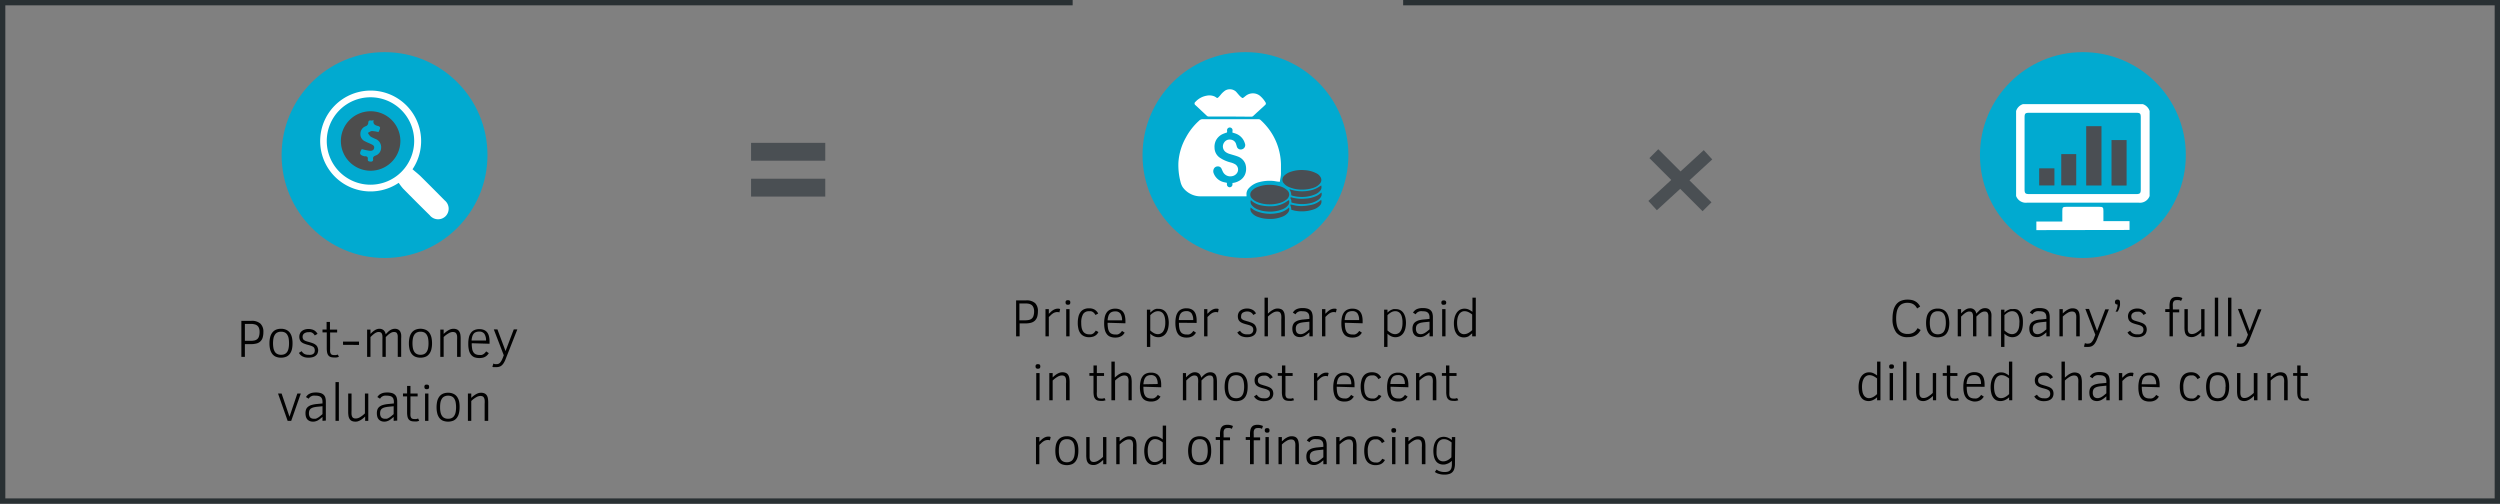 <svg id="Layer_1" data-name="Layer 1" xmlns="http://www.w3.org/2000/svg" viewBox="0 0 469 94.5"><rect x="0" y="0" width="469" height="94.5" fill="#808080" stroke="none"/><defs><style>.cls-1{fill:none;stroke:#293033;stroke-miterlimit:10;}.cls-2{fill:#4a4f53;}.cls-3{fill:#01aad0;}.cls-4{fill:#010101;}.cls-5{fill:#4d4d4d;}.cls-6{fill:#fff;}.cls-7{fill:#4a4e53;}</style></defs><title>Graphic 5</title><polyline class="cls-1" points="201.23 0.5 0.5 0.5 0.5 94 468.5 94 468.5 0.5 263.23 0.5"/><rect class="cls-2" x="140.9" y="26.8" width="13.92" height="3.35"/><rect class="cls-2" x="140.9" y="33.53" width="13.92" height="3.35"/><rect class="cls-2" x="313.69" y="40.55" width="14.1" height="2.36" transform="translate(117.78 -222.36) rotate(44.96)"/><rect class="cls-2" x="313.69" y="40.55" width="14.1" height="2.36" transform="translate(579.73 -152.35) rotate(137.45)"/><circle class="cls-3" cx="72.14" cy="29.09" r="19.31"/><circle class="cls-3" cx="233.65" cy="29.09" r="19.31"/><circle class="cls-3" cx="390.75" cy="29.09" r="19.31"/><path class="cls-4" d="M54.91,70.21a3.56,3.56,0,0,1-.14,1.05,1.58,1.58,0,0,1-1.16,1.09,4,4,0,0,1-1,.12H51.44v2.39h-.66V68.1h1.87a2.38,2.38,0,0,1,1.71.53A2.08,2.08,0,0,1,54.91,70.21Zm-.71,0a1.94,1.94,0,0,0-.11-.73,1.08,1.08,0,0,0-.31-.47,1.22,1.22,0,0,0-.51-.25,2.4,2.4,0,0,0-.68-.08H51.44v3.17h1a3.62,3.62,0,0,0,.79-.07,1.24,1.24,0,0,0,.54-.26,1.1,1.1,0,0,0,.31-.5A2.63,2.63,0,0,0,54.2,70.23Z" transform="translate(-5.5 -7.91)"/><path class="cls-4" d="M60.38,72.31a5.35,5.35,0,0,1-.11,1.11,2.45,2.45,0,0,1-.38.85,1.65,1.65,0,0,1-.67.55,2.67,2.67,0,0,1-2,0,1.71,1.71,0,0,1-.67-.55,2.45,2.45,0,0,1-.38-.85,4.72,4.72,0,0,1-.12-1.11,4.67,4.67,0,0,1,.12-1.09,2.37,2.37,0,0,1,.38-.87,1.8,1.8,0,0,1,.66-.56,2.35,2.35,0,0,1,1-.2,2.25,2.25,0,0,1,1,.2,1.76,1.76,0,0,1,.67.54,2.5,2.5,0,0,1,.38.86A4.87,4.87,0,0,1,60.38,72.31Zm-.66,0a5.14,5.14,0,0,0-.07-.92,2,2,0,0,0-.26-.68,1.12,1.12,0,0,0-.46-.43,1.62,1.62,0,0,0-.7-.14,1.52,1.52,0,0,0-.71.15,1.12,1.12,0,0,0-.46.43,1.89,1.89,0,0,0-.26.68,5.22,5.22,0,0,0,0,1.82,2.1,2.1,0,0,0,.26.68,1.12,1.12,0,0,0,.47.42,1.48,1.48,0,0,0,.7.15,1.6,1.6,0,0,0,.69-.14,1.21,1.21,0,0,0,.47-.43,2,2,0,0,0,.25-.67A4.32,4.32,0,0,0,59.72,72.31Z" transform="translate(-5.5 -7.91)"/><path class="cls-4" d="M65.19,73.55a1.62,1.62,0,0,1-.12.64,1.13,1.13,0,0,1-.36.45,1.49,1.49,0,0,1-.58.28,3,3,0,0,1-.77.09,2.84,2.84,0,0,1-.69-.08,2.26,2.26,0,0,1-.52-.22,1.46,1.46,0,0,1-.35-.29,1.79,1.79,0,0,1-.22-.31l.51-.32a1.44,1.44,0,0,0,.48.5,1.61,1.61,0,0,0,.8.18,2.45,2.45,0,0,0,.48,0,1.42,1.42,0,0,0,.38-.14.84.84,0,0,0,.25-.28,1.09,1.09,0,0,0,0-.79.5.5,0,0,0-.2-.26,1.42,1.42,0,0,0-.41-.21,6.67,6.67,0,0,0-.65-.2,5.75,5.75,0,0,1-.7-.23,1.76,1.76,0,0,1-.49-.29,1.07,1.07,0,0,1-.28-.42,1.49,1.49,0,0,1-.1-.59,1.41,1.41,0,0,1,.11-.54,1.13,1.13,0,0,1,.32-.46,1.66,1.66,0,0,1,.54-.31,2.28,2.28,0,0,1,.78-.12,2.23,2.23,0,0,1,.6.08,1.65,1.65,0,0,1,.47.19,1.69,1.69,0,0,1,.35.29,2,2,0,0,1,.25.35l-.52.3a2,2,0,0,0-.18-.26,1.21,1.21,0,0,0-.24-.21,1,1,0,0,0-.32-.14,1.7,1.7,0,0,0-.41,0,1.36,1.36,0,0,0-.83.23.76.76,0,0,0-.3.64.91.91,0,0,0,.06.35.51.51,0,0,0,.18.24,1.33,1.33,0,0,0,.34.19,5.31,5.31,0,0,0,.55.17c.32.09.6.18.83.27a1.84,1.84,0,0,1,.54.32,1,1,0,0,1,.3.42A1.68,1.68,0,0,1,65.19,73.55Z" transform="translate(-5.5 -7.91)"/><path class="cls-4" d="M69.08,74.85a2.55,2.55,0,0,1-.44.12,2.63,2.63,0,0,1-.49,0,2,2,0,0,1-.64-.09,1,1,0,0,1-.41-.3,1.35,1.35,0,0,1-.23-.53,4.16,4.16,0,0,1-.07-.78v-3H66v-.54h.77V68.31h.63v1.43h1.35v.54H67.43v3a4.73,4.73,0,0,0,0,.6,1,1,0,0,0,.12.38.5.5,0,0,0,.23.2,1,1,0,0,0,.38.06,1.73,1.73,0,0,0,.37,0,1.75,1.75,0,0,0,.34-.1Z" transform="translate(-5.5 -7.91)"/><path class="cls-4" d="M69.85,72.6V72h3v.62Z" transform="translate(-5.5 -7.91)"/><path class="cls-4" d="M80.12,74.86V71.71c0-.3,0-.56,0-.75a1.34,1.34,0,0,0-.12-.47.45.45,0,0,0-.22-.23.82.82,0,0,0-.37-.07,1.22,1.22,0,0,0-.38.07,1.68,1.68,0,0,0-.37.2,4.28,4.28,0,0,0-.38.29l-.41.39v3.72h-.63V71.68a7.39,7.39,0,0,0,0-.74,1.22,1.22,0,0,0-.12-.46.45.45,0,0,0-.23-.22.82.82,0,0,0-.37-.07,1,1,0,0,0-.38.08,1.8,1.8,0,0,0-.38.21c-.13.09-.25.19-.38.3l-.38.36v3.72h-.63V69.74H75v.81c.13-.14.26-.26.39-.38a2.67,2.67,0,0,1,.41-.3,1.42,1.42,0,0,1,.41-.2,1.25,1.25,0,0,1,.42-.08,1.22,1.22,0,0,1,.82.25,1.26,1.26,0,0,1,.4.78l.41-.42a2.47,2.47,0,0,1,.41-.33,1.52,1.52,0,0,1,.43-.2,1.39,1.39,0,0,1,.46-.08,1.29,1.29,0,0,1,.64.14,1.06,1.06,0,0,1,.38.38,1.7,1.7,0,0,1,.18.59,5.6,5.6,0,0,1,0,.74v3.42Z" transform="translate(-5.5 -7.91)"/><path class="cls-4" d="M86.55,72.31a4.72,4.72,0,0,1-.12,1.11,2.28,2.28,0,0,1-.38.85,1.65,1.65,0,0,1-.67.55,2.67,2.67,0,0,1-2,0,1.79,1.79,0,0,1-.67-.55,2.45,2.45,0,0,1-.38-.85,4.72,4.72,0,0,1-.12-1.11,4.67,4.67,0,0,1,.12-1.09,2.37,2.37,0,0,1,.38-.87,1.75,1.75,0,0,1,.67-.56,2.53,2.53,0,0,1,2,0,1.69,1.69,0,0,1,.67.54,2.5,2.5,0,0,1,.38.86A4.85,4.85,0,0,1,86.55,72.31Zm-.66,0a5.08,5.08,0,0,0-.08-.92,1.82,1.82,0,0,0-.26-.68,1.12,1.12,0,0,0-.46-.43,1.62,1.62,0,0,0-.7-.14,1.55,1.55,0,0,0-.71.15,1.19,1.19,0,0,0-.46.43,1.89,1.89,0,0,0-.26.68,5.22,5.22,0,0,0,0,1.82,2.1,2.1,0,0,0,.26.68,1.19,1.19,0,0,0,.47.42,1.51,1.51,0,0,0,.7.15,1.6,1.6,0,0,0,.69-.14,1.21,1.21,0,0,0,.47-.43,2,2,0,0,0,.26-.67A5.08,5.08,0,0,0,85.89,72.31Z" transform="translate(-5.5 -7.91)"/><path class="cls-4" d="M91.25,74.86V71.68a5,5,0,0,0,0-.72,1.19,1.19,0,0,0-.14-.45.53.53,0,0,0-.26-.25,1.33,1.33,0,0,0-.43-.07,1.66,1.66,0,0,0-.78.26,4.37,4.37,0,0,0-.91.69v3.72h-.63V69.74h.63v.81q.23-.21.45-.39a3.52,3.52,0,0,1,.45-.3,3,3,0,0,1,.45-.2,1.91,1.91,0,0,1,.47-.07,1.64,1.64,0,0,1,.67.12,1.06,1.06,0,0,1,.42.36,1.67,1.67,0,0,1,.22.58,4.7,4.7,0,0,1,.06.79v3.42Z" transform="translate(-5.5 -7.91)"/><path class="cls-4" d="M94,72.3a5.43,5.43,0,0,0,.07,1,1.61,1.61,0,0,0,.24.68,1,1,0,0,0,.44.39,1.62,1.62,0,0,0,.7.13,1.45,1.45,0,0,0,.37,0,.88.88,0,0,0,.32-.12,1.48,1.48,0,0,0,.29-.22,2.39,2.39,0,0,0,.27-.33l.5.33a2,2,0,0,1-.3.39,1.82,1.82,0,0,1-.38.29,1.71,1.71,0,0,1-.48.18,2.9,2.9,0,0,1-.62.06,2.74,2.74,0,0,1-.9-.14,1.57,1.57,0,0,1-.64-.47,2.08,2.08,0,0,1-.4-.83,4.88,4.88,0,0,1-.13-1.23,5.14,5.14,0,0,1,.11-1.16,2.17,2.17,0,0,1,.36-.86,1.53,1.53,0,0,1,.64-.54,2.13,2.13,0,0,1,1-.19,2,2,0,0,1,.85.16,1.46,1.46,0,0,1,.59.45,2,2,0,0,1,.33.72,4.11,4.11,0,0,1,.11,1v.41Zm2.68-.51a2.2,2.2,0,0,0-.32-1.27,1.14,1.14,0,0,0-1-.4,1.44,1.44,0,0,0-.58.1.91.91,0,0,0-.42.3,1.49,1.49,0,0,0-.26.52,3.07,3.07,0,0,0-.13.75Z" transform="translate(-5.5 -7.91)"/><path class="cls-4" d="M98.06,76.11a1,1,0,0,0,.3.11,2,2,0,0,0,.34,0,.81.81,0,0,0,.63-.29,2.92,2.92,0,0,0,.48-.86l.2-.51-1.87-4.85h.68l1.52,4.06,1.54-4.06h.67l-2.21,5.6A3.49,3.49,0,0,1,100,76a1.93,1.93,0,0,1-.37.45,1.22,1.22,0,0,1-.44.25,1.6,1.6,0,0,1-.51.08h-.22l-.22,0-.21,0a.59.59,0,0,1-.16-.07Z" transform="translate(-5.5 -7.91)"/><path class="cls-4" d="M60.13,86.86h-.67l-1.8-5.12h.67l1.48,4.35,1.47-4.35h.65Z" transform="translate(-5.5 -7.91)"/><path class="cls-4" d="M66,86.86v-.74c-.14.13-.28.24-.42.35a3.52,3.52,0,0,1-.42.29,1.85,1.85,0,0,1-.44.18,1.51,1.51,0,0,1-.48.07,1.54,1.54,0,0,1-.63-.11,1.21,1.21,0,0,1-.45-.31,1.38,1.38,0,0,1-.27-.51,2.59,2.59,0,0,1-.08-.66,2.1,2.1,0,0,1,.11-.7,1.21,1.21,0,0,1,.37-.5,1.84,1.84,0,0,1,.64-.33,5.12,5.12,0,0,1,.93-.18L66,83.6v-.26a1.79,1.79,0,0,0-.07-.55.83.83,0,0,0-.23-.37.89.89,0,0,0-.41-.21,2,2,0,0,0-.58-.07,2.34,2.34,0,0,0-.5,0,1.14,1.14,0,0,0-.37.14.86.86,0,0,0-.26.2,1.24,1.24,0,0,0-.17.23l-.51-.31a2.1,2.1,0,0,1,.26-.33,1.31,1.31,0,0,1,.37-.27,2.09,2.09,0,0,1,.5-.19,3.49,3.49,0,0,1,.69-.07,3.28,3.28,0,0,1,.88.1,1.44,1.44,0,0,1,.59.31,1.2,1.2,0,0,1,.34.55,2.86,2.86,0,0,1,.1.83v3.48Zm0-2.74-.91.09a5.37,5.37,0,0,0-.75.12,1.74,1.74,0,0,0-.51.22.86.86,0,0,0-.28.35,1.28,1.28,0,0,0-.09.5,1.21,1.21,0,0,0,.22.81.88.88,0,0,0,.7.25,1.49,1.49,0,0,0,.36,0,1.91,1.91,0,0,0,.36-.17,2.3,2.3,0,0,0,.41-.28l.49-.41Z" transform="translate(-5.5 -7.91)"/><path class="cls-4" d="M68.44,86.86V79.59h.63v7.27Z" transform="translate(-5.5 -7.91)"/><path class="cls-4" d="M74,86.86v-.81a4.88,4.88,0,0,1-.43.38,4,4,0,0,1-.45.31,3.57,3.57,0,0,1-.46.2,1.41,1.41,0,0,1-.45.07,1.71,1.71,0,0,1-.69-.12,1,1,0,0,1-.42-.36,1.6,1.6,0,0,1-.22-.58,4.62,4.62,0,0,1-.06-.79V81.74h.63v3.19a6.73,6.73,0,0,0,0,.72,1.32,1.32,0,0,0,.13.46.55.55,0,0,0,.26.24,1,1,0,0,0,.42.07,1.6,1.6,0,0,0,.79-.25,4.92,4.92,0,0,0,.91-.71V81.74h.63v5.12Z" transform="translate(-5.5 -7.91)"/><path class="cls-4" d="M79.35,86.86v-.74c-.14.13-.28.24-.42.35a3.52,3.52,0,0,1-.42.29,1.85,1.85,0,0,1-.44.18,1.51,1.51,0,0,1-.48.07A1.54,1.54,0,0,1,77,86.9a1.21,1.21,0,0,1-.45-.31,1.38,1.38,0,0,1-.27-.51,2.59,2.59,0,0,1-.08-.66,2.1,2.1,0,0,1,.11-.7,1.21,1.21,0,0,1,.37-.5,1.84,1.84,0,0,1,.64-.33,5.12,5.12,0,0,1,.93-.18l1.14-.11v-.26a1.79,1.79,0,0,0-.07-.55.83.83,0,0,0-.23-.37.89.89,0,0,0-.41-.21,2,2,0,0,0-.58-.07,2.34,2.34,0,0,0-.5,0,1.14,1.14,0,0,0-.37.14.86.86,0,0,0-.26.2,1.24,1.24,0,0,0-.17.23l-.51-.31a2.1,2.1,0,0,1,.26-.33,1.31,1.31,0,0,1,.37-.27,2.09,2.09,0,0,1,.5-.19,3.41,3.41,0,0,1,.69-.07,3.28,3.28,0,0,1,.88.1,1.44,1.44,0,0,1,.59.31,1.2,1.2,0,0,1,.34.55,2.86,2.86,0,0,1,.1.83v3.48Zm0-2.74-.91.09a5.37,5.37,0,0,0-.75.12,1.74,1.74,0,0,0-.51.22.86.86,0,0,0-.28.35,1.28,1.28,0,0,0-.09.5,1.21,1.21,0,0,0,.22.81.88.88,0,0,0,.7.25,1.49,1.49,0,0,0,.36,0,1.91,1.91,0,0,0,.36-.17,2.73,2.73,0,0,0,.41-.28l.49-.41Z" transform="translate(-5.5 -7.91)"/><path class="cls-4" d="M84.14,86.85a2.43,2.43,0,0,1-.43.12,2.63,2.63,0,0,1-.49,0,2,2,0,0,1-.64-.09,1,1,0,0,1-.41-.3,1.35,1.35,0,0,1-.23-.53,4.16,4.16,0,0,1-.07-.78v-3H81.1v-.54h.77V80.31h.63v1.43h1.35v.54H82.5v3a4.73,4.73,0,0,0,0,.6,1,1,0,0,0,.12.38.45.45,0,0,0,.23.2,1,1,0,0,0,.38.06,1.73,1.73,0,0,0,.37,0,2,2,0,0,0,.34-.1Z" transform="translate(-5.5 -7.91)"/><path class="cls-4" d="M86,80.49a.43.43,0,0,1-.1.34.53.53,0,0,1-.34.09.46.46,0,0,1-.35-.11.51.51,0,0,1-.09-.32.36.36,0,0,1,.44-.42.49.49,0,0,1,.35.1A.45.45,0,0,1,86,80.49Zm-.76,6.37V81.74h.63v5.12Z" transform="translate(-5.5 -7.91)"/><path class="cls-4" d="M91.72,84.31a4.72,4.72,0,0,1-.12,1.11,2.28,2.28,0,0,1-.38.85,1.68,1.68,0,0,1-.66.55,2.7,2.7,0,0,1-2,0,1.79,1.79,0,0,1-.67-.55,2.44,2.44,0,0,1-.37-.85,4.72,4.72,0,0,1-.12-1.11,5.29,5.29,0,0,1,.11-1.09,2.55,2.55,0,0,1,.38-.87,1.75,1.75,0,0,1,.67-.56,2.27,2.27,0,0,1,1-.2,2.22,2.22,0,0,1,1,.2,1.62,1.62,0,0,1,.67.54,2.51,2.51,0,0,1,.39.86A4.87,4.87,0,0,1,91.72,84.31Zm-.66,0a5.08,5.08,0,0,0-.08-.92,2,2,0,0,0-.25-.68,1.15,1.15,0,0,0-.47-.43,1.58,1.58,0,0,0-.7-.14,1.48,1.48,0,0,0-.7.15,1.15,1.15,0,0,0-.47.43,2.1,2.1,0,0,0-.26.68,5,5,0,0,0-.07.91,4.22,4.22,0,0,0,.08.91,1.89,1.89,0,0,0,.26.68,1.1,1.1,0,0,0,.46.42,1.51,1.51,0,0,0,.7.15,1.57,1.57,0,0,0,.69-.14,1.15,1.15,0,0,0,.47-.43,2,2,0,0,0,.26-.67A5.08,5.08,0,0,0,91.06,84.31Z" transform="translate(-5.5 -7.91)"/><path class="cls-4" d="M96.42,86.86V83.68a5,5,0,0,0,0-.72,1.19,1.19,0,0,0-.14-.45.53.53,0,0,0-.26-.25,1.27,1.27,0,0,0-.42-.07,1.66,1.66,0,0,0-.79.26,4.33,4.33,0,0,0-.9.69v3.72h-.63V81.74h.63v.81a5.34,5.34,0,0,1,.44-.39q.22-.16.45-.3a3,3,0,0,1,.45-.2,1.91,1.91,0,0,1,.47-.07,1.61,1.61,0,0,1,.67.12,1.06,1.06,0,0,1,.42.36,1.49,1.49,0,0,1,.22.58,4.7,4.7,0,0,1,.06.79v3.42Z" transform="translate(-5.5 -7.91)"/><path class="cls-4" d="M200.21,66.37a3.56,3.56,0,0,1-.14,1,1.84,1.84,0,0,1-.43.7,1.77,1.77,0,0,1-.73.39,4,4,0,0,1-1,.12h-1.13V71h-.66V64.26H198a2.37,2.37,0,0,1,1.7.53A2.06,2.06,0,0,1,200.21,66.37Zm-.71,0a1.94,1.94,0,0,0-.11-.73,1.18,1.18,0,0,0-.31-.48,1.35,1.35,0,0,0-.51-.25,2.79,2.79,0,0,0-.68-.07h-1.15V68h1a3.62,3.62,0,0,0,.79-.07,1.36,1.36,0,0,0,.54-.26,1.1,1.1,0,0,0,.31-.5A2.63,2.63,0,0,0,199.5,66.39Z" transform="translate(-5.5 -7.91)"/><path class="cls-4" d="M204.24,66.52a.87.87,0,0,0-.37-.07,1.37,1.37,0,0,0-.42.06,1.43,1.43,0,0,0-.38.17,3.2,3.2,0,0,0-.38.29l-.43.41V71h-.63V65.9h.63v.88l.42-.4a2.2,2.2,0,0,1,.4-.3,1.62,1.62,0,0,1,.4-.19,1.16,1.16,0,0,1,.42-.07l.26,0a.83.83,0,0,1,.22.08Z" transform="translate(-5.5 -7.91)"/><path class="cls-4" d="M206.29,64.65a.45.45,0,0,1-.11.34.51.51,0,0,1-.34.09.42.42,0,0,1-.35-.12.48.48,0,0,1-.09-.31.45.45,0,0,1,.09-.32.47.47,0,0,1,.35-.1.54.54,0,0,1,.35.09A.5.5,0,0,1,206.29,64.65ZM205.52,71V65.9h.63V71Z" transform="translate(-5.5 -7.91)"/><path class="cls-4" d="M211.57,70.2a2.46,2.46,0,0,1-.28.41,1.57,1.57,0,0,1-.38.3,1.52,1.52,0,0,1-.49.19,2.25,2.25,0,0,1-.6.07,2.19,2.19,0,0,1-1-.21,1.71,1.71,0,0,1-.66-.56,2.25,2.25,0,0,1-.36-.85,4.57,4.57,0,0,1-.11-1.07,4.9,4.9,0,0,1,.12-1.13,2.41,2.41,0,0,1,.37-.86,1.68,1.68,0,0,1,.66-.55,2.23,2.23,0,0,1,1-.19,2,2,0,0,1,1,.24,1.82,1.82,0,0,1,.68.74L211,67a1.72,1.72,0,0,0-.22-.33,1.38,1.38,0,0,0-.26-.23,1.3,1.3,0,0,0-.32-.14,1.64,1.64,0,0,0-.4,0,1.22,1.22,0,0,0-1.12.55,3.17,3.17,0,0,0-.34,1.65,4.65,4.65,0,0,0,.07.87,2.12,2.12,0,0,0,.25.67,1.19,1.19,0,0,0,.46.43,1.41,1.41,0,0,0,.71.16,1.79,1.79,0,0,0,.42,0,1.66,1.66,0,0,0,.33-.15,1.48,1.48,0,0,0,.26-.24,2.78,2.78,0,0,0,.23-.31Z" transform="translate(-5.5 -7.91)"/><path class="cls-4" d="M213.29,68.46a5.5,5.5,0,0,0,.07,1,1.76,1.76,0,0,0,.24.68,1,1,0,0,0,.44.39,1.62,1.62,0,0,0,.7.13,1.45,1.45,0,0,0,.37,0,.88.88,0,0,0,.32-.12,1.48,1.48,0,0,0,.29-.22,2.39,2.39,0,0,0,.27-.33l.5.33a2.88,2.88,0,0,1-.3.39,1.59,1.59,0,0,1-.38.29,2.67,2.67,0,0,1-.48.18,2.9,2.9,0,0,1-.62.06,2.5,2.5,0,0,1-.9-.15,1.46,1.46,0,0,1-.64-.46,2.14,2.14,0,0,1-.4-.83,4.88,4.88,0,0,1-.13-1.23,5.14,5.14,0,0,1,.11-1.16,2.33,2.33,0,0,1,.36-.86,1.53,1.53,0,0,1,.64-.54,2.13,2.13,0,0,1,1-.19,2,2,0,0,1,.85.16,1.46,1.46,0,0,1,.59.45,1.91,1.91,0,0,1,.33.72,4.11,4.11,0,0,1,.11,1v.41ZM216,68a2.2,2.2,0,0,0-.32-1.27,1.14,1.14,0,0,0-1-.4,1.44,1.44,0,0,0-.58.1.91.91,0,0,0-.42.3,1.41,1.41,0,0,0-.26.52,3.07,3.07,0,0,0-.13.75Z" transform="translate(-5.5 -7.91)"/><path class="cls-4" d="M224.76,68.42a4.84,4.84,0,0,1-.12,1.11,2.86,2.86,0,0,1-.37.87,1.73,1.73,0,0,1-1.52.77A1.86,1.86,0,0,1,222,71a2.32,2.32,0,0,1-.71-.49V73h-.63v-7h.63v.56a3.11,3.11,0,0,1,.33-.29A2.36,2.36,0,0,1,222,66a2.48,2.48,0,0,1,.41-.15,2.1,2.1,0,0,1,.43,0,1.67,1.67,0,0,1,1.48.78,2.63,2.63,0,0,1,.33.84A4.45,4.45,0,0,1,224.76,68.42Zm-.65,0a4.09,4.09,0,0,0-.08-.89,2,2,0,0,0-.25-.67,1.13,1.13,0,0,0-.42-.42,1.24,1.24,0,0,0-.62-.15,1.56,1.56,0,0,0-.75.2,3,3,0,0,0-.7.55v2.86a3.28,3.28,0,0,0,.7.51,1.61,1.61,0,0,0,.71.19,1.18,1.18,0,0,0,.56-.13,1.11,1.11,0,0,0,.45-.39,2.14,2.14,0,0,0,.29-.68A3.53,3.53,0,0,0,224.11,68.44Z" transform="translate(-5.5 -7.91)"/><path class="cls-4" d="M226.67,68.46a5.5,5.5,0,0,0,.07,1,1.93,1.93,0,0,0,.24.68,1,1,0,0,0,.45.39,1.55,1.55,0,0,0,.69.13,1.53,1.53,0,0,0,.38,0,1,1,0,0,0,.32-.12,1.42,1.42,0,0,0,.28-.22,2.39,2.39,0,0,0,.27-.33l.5.33a2.88,2.88,0,0,1-.3.39,1.76,1.76,0,0,1-.37.29,2.52,2.52,0,0,1-.49.18,2.83,2.83,0,0,1-.62.06,2.44,2.44,0,0,1-.89-.15,1.49,1.49,0,0,1-.65-.46,2.29,2.29,0,0,1-.39-.83A4.84,4.84,0,0,1,226,68.5a5.79,5.79,0,0,1,.11-1.16,2.51,2.51,0,0,1,.36-.86,1.59,1.59,0,0,1,.64-.54,2.13,2.13,0,0,1,1-.19,2.06,2.06,0,0,1,.86.16,1.43,1.43,0,0,1,.58.45,1.91,1.91,0,0,1,.33.72,3.64,3.64,0,0,1,.11,1v.41Zm2.68-.51a2.2,2.2,0,0,0-.32-1.27,1.14,1.14,0,0,0-1-.4,1.47,1.47,0,0,0-.58.1,1,1,0,0,0-.42.3,1.41,1.41,0,0,0-.26.52,3.63,3.63,0,0,0-.13.75Z" transform="translate(-5.5 -7.91)"/><path class="cls-4" d="M234,66.52a.87.87,0,0,0-.37-.07,1.37,1.37,0,0,0-.42.06,1.43,1.43,0,0,0-.38.17,3.2,3.2,0,0,0-.38.29l-.43.41V71h-.63V65.9H232v.88l.42-.4a2.2,2.2,0,0,1,.4-.3,1.62,1.62,0,0,1,.4-.19,1.16,1.16,0,0,1,.42-.07l.26,0a.83.83,0,0,1,.22.08Z" transform="translate(-5.5 -7.91)"/><path class="cls-4" d="M241.23,69.71a1.39,1.39,0,0,1-.13.63,1.09,1.09,0,0,1-.36.46,1.65,1.65,0,0,1-.58.28,2.93,2.93,0,0,1-.76.09,2.43,2.43,0,0,1-.7-.09,1.7,1.7,0,0,1-.51-.21,1.57,1.57,0,0,1-.36-.29,1.7,1.7,0,0,1-.21-.31l.51-.32a1.25,1.25,0,0,0,.48.49,1.46,1.46,0,0,0,.8.19,3.57,3.57,0,0,0,.47,0,1.08,1.08,0,0,0,.38-.15.72.72,0,0,0,.25-.27.84.84,0,0,0,.1-.44.88.88,0,0,0-.06-.35.66.66,0,0,0-.21-.27,2.07,2.07,0,0,0-.4-.21c-.17-.06-.39-.12-.65-.19a5.41,5.41,0,0,1-.71-.23,1.69,1.69,0,0,1-.49-.3,1.07,1.07,0,0,1-.28-.41,1.7,1.7,0,0,1-.09-.59,1.4,1.4,0,0,1,.1-.54,1.23,1.23,0,0,1,.32-.46,1.72,1.72,0,0,1,.55-.31,2.22,2.22,0,0,1,.77-.12,2.25,2.25,0,0,1,.6.07,1.85,1.85,0,0,1,.47.2,1.26,1.26,0,0,1,.35.29,2,2,0,0,1,.25.35l-.51.3a1.51,1.51,0,0,0-.18-.26,1.18,1.18,0,0,0-.57-.35,1.62,1.62,0,0,0-1.23.18.75.75,0,0,0-.3.64.87.87,0,0,0,0,.34.64.64,0,0,0,.18.25,1.52,1.52,0,0,0,.34.19l.55.17a7.41,7.41,0,0,1,.83.27,1.89,1.89,0,0,1,.55.31,1.05,1.05,0,0,1,.3.43A1.64,1.64,0,0,1,241.23,69.71Z" transform="translate(-5.5 -7.91)"/><path class="cls-4" d="M245.87,71V67.84a4.84,4.84,0,0,0,0-.72,1.19,1.19,0,0,0-.14-.46.47.47,0,0,0-.26-.24,1.06,1.06,0,0,0-.42-.07,1.63,1.63,0,0,0-.79.25,4.79,4.79,0,0,0-.9.7V71h-.63V63.75h.63v3a5.08,5.08,0,0,1,.43-.38,2.93,2.93,0,0,1,.45-.3,2.27,2.27,0,0,1,.45-.21,1.53,1.53,0,0,1,.47-.07,1.69,1.69,0,0,1,.68.12.93.93,0,0,1,.42.36,1.43,1.43,0,0,1,.22.58,4.62,4.62,0,0,1,.06.79V71Z" transform="translate(-5.5 -7.91)"/><path class="cls-4" d="M251.14,71v-.74l-.43.35a2.71,2.71,0,0,1-.41.28,2.09,2.09,0,0,1-.44.19,1.57,1.57,0,0,1-.49.07,1.73,1.73,0,0,1-.63-.11,1.12,1.12,0,0,1-.45-.32,1.48,1.48,0,0,1-.26-.5,2.29,2.29,0,0,1-.09-.66,1.86,1.86,0,0,1,.12-.7,1.32,1.32,0,0,1,.36-.51,2.26,2.26,0,0,1,.64-.33,5.18,5.18,0,0,1,.93-.17l1.15-.11V67.5a2.11,2.11,0,0,0-.07-.55.8.8,0,0,0-.24-.37,1,1,0,0,0-.4-.22,2.55,2.55,0,0,0-.59-.06,1.88,1.88,0,0,0-.5,0,1.35,1.35,0,0,0-.37.14,1,1,0,0,0-.25.19,1.88,1.88,0,0,0-.18.24l-.5-.31a2,2,0,0,1,.25-.33,1.5,1.5,0,0,1,.37-.28,2.17,2.17,0,0,1,.51-.18,2.73,2.73,0,0,1,.68-.07,3.23,3.23,0,0,1,.88.1,1.43,1.43,0,0,1,.6.31,1.21,1.21,0,0,1,.33.55,2.83,2.83,0,0,1,.11.83V71Zm0-2.74-.92.09a5.91,5.91,0,0,0-.75.12,1.67,1.67,0,0,0-.5.22.82.82,0,0,0-.29.35,1.24,1.24,0,0,0-.09.5,1.26,1.26,0,0,0,.22.81.94.94,0,0,0,.71.25,1,1,0,0,0,.35-.06,1.66,1.66,0,0,0,.37-.16c.12-.07.26-.17.41-.28l.49-.41Z" transform="translate(-5.5 -7.91)"/><path class="cls-4" d="M256.12,66.52a.94.94,0,0,0-.37-.07,1.44,1.44,0,0,0-.43.06,1.59,1.59,0,0,0-.38.17,4.28,4.28,0,0,0-.38.29c-.12.12-.27.25-.42.41V71h-.63V65.9h.63v.88c.14-.15.28-.28.41-.4a3.2,3.2,0,0,1,.4-.3,1.62,1.62,0,0,1,.4-.19,1.25,1.25,0,0,1,.43-.07l.26,0a1,1,0,0,1,.22.08Z" transform="translate(-5.5 -7.91)"/><path class="cls-4" d="M257.79,68.46a5.5,5.5,0,0,0,.07,1,1.93,1.93,0,0,0,.24.68,1,1,0,0,0,.45.39,1.55,1.55,0,0,0,.69.13,1.53,1.53,0,0,0,.38,0,1,1,0,0,0,.32-.12,1.79,1.79,0,0,0,.28-.22,2.39,2.39,0,0,0,.27-.33l.5.33a2.88,2.88,0,0,1-.3.39,1.76,1.76,0,0,1-.37.29,3.12,3.12,0,0,1-.49.18,2.9,2.9,0,0,1-.62.06,2.4,2.4,0,0,1-.89-.15,1.44,1.44,0,0,1-.65-.46,2.29,2.29,0,0,1-.4-.83,4.88,4.88,0,0,1-.13-1.23,5.79,5.79,0,0,1,.11-1.16,2.51,2.51,0,0,1,.36-.86,1.59,1.59,0,0,1,.64-.54,2.13,2.13,0,0,1,1-.19,2,2,0,0,1,.85.16,1.39,1.39,0,0,1,.59.45,1.91,1.91,0,0,1,.33.72,4.11,4.11,0,0,1,.11,1v.41Zm2.68-.51a2.2,2.2,0,0,0-.32-1.27,1.14,1.14,0,0,0-1-.4,1.47,1.47,0,0,0-.58.1.91.91,0,0,0-.42.3,1.41,1.41,0,0,0-.26.52,3.63,3.63,0,0,0-.13.75Z" transform="translate(-5.5 -7.91)"/><path class="cls-4" d="M269.26,68.42a4.84,4.84,0,0,1-.12,1.11,2.63,2.63,0,0,1-.37.87,1.81,1.81,0,0,1-.63.57,1.92,1.92,0,0,1-.89.2,1.86,1.86,0,0,1-.75-.17,2.45,2.45,0,0,1-.71-.49V73h-.63v-7h.63v.56a3.11,3.11,0,0,1,.33-.29,2.52,2.52,0,0,1,.79-.37,2.1,2.1,0,0,1,.43,0,1.78,1.78,0,0,1,.89.21,1.69,1.69,0,0,1,.59.57,2.9,2.9,0,0,1,.34.84A5.06,5.06,0,0,1,269.26,68.42Zm-.65,0a4.09,4.09,0,0,0-.08-.89,2,2,0,0,0-.24-.67,1.17,1.17,0,0,0-1.05-.57,1.56,1.56,0,0,0-.75.2,3.19,3.19,0,0,0-.7.55v2.86a3.55,3.55,0,0,0,.7.51,1.64,1.64,0,0,0,.71.19,1.16,1.16,0,0,0,.56-.13,1,1,0,0,0,.45-.39,1.94,1.94,0,0,0,.3-.68A4,4,0,0,0,268.61,68.44Z" transform="translate(-5.5 -7.91)"/><path class="cls-4" d="M273.68,71v-.74l-.42.35a3.41,3.41,0,0,1-.42.28,1.89,1.89,0,0,1-.44.19,1.51,1.51,0,0,1-.48.07,1.65,1.65,0,0,1-.63-.11,1.12,1.12,0,0,1-.45-.32,1.34,1.34,0,0,1-.27-.5,2.29,2.29,0,0,1-.09-.66,1.86,1.86,0,0,1,.12-.7,1.24,1.24,0,0,1,.37-.51,2.19,2.19,0,0,1,.63-.33,5.14,5.14,0,0,1,.94-.17l1.14-.11V67.5a1.75,1.75,0,0,0-.07-.55.87.87,0,0,0-.23-.37,1,1,0,0,0-.41-.22,2.49,2.49,0,0,0-.59-.06,1.88,1.88,0,0,0-.5,0,1.18,1.18,0,0,0-.36.14,1,1,0,0,0-.26.19,1.88,1.88,0,0,0-.18.24l-.5-.31a1.64,1.64,0,0,1,.26-.33,1.45,1.45,0,0,1,.36-.28,2.35,2.35,0,0,1,.51-.18,2.79,2.79,0,0,1,.68-.07,3.18,3.18,0,0,1,.88.1,1.32,1.32,0,0,1,.6.31,1.15,1.15,0,0,1,.34.55,2.86,2.86,0,0,1,.1.83V71Zm0-2.74-.92.09a5.91,5.91,0,0,0-.75.12,1.79,1.79,0,0,0-.5.22.82.82,0,0,0-.29.35,1.24,1.24,0,0,0-.09.5,1.21,1.21,0,0,0,.23.81.92.92,0,0,0,.7.25,1.13,1.13,0,0,0,.36-.06,1.82,1.82,0,0,0,.36-.16,3.77,3.77,0,0,0,.41-.28l.49-.41Z" transform="translate(-5.5 -7.91)"/><path class="cls-4" d="M276.81,64.65a.45.45,0,0,1-.1.34.54.54,0,0,1-.35.09A.41.41,0,0,1,276,65a.48.48,0,0,1-.1-.31.45.45,0,0,1,.1-.32.46.46,0,0,1,.34-.1.51.51,0,0,1,.35.09A.45.45,0,0,1,276.81,64.65ZM276.05,71V65.9h.63V71Z" transform="translate(-5.5 -7.91)"/><path class="cls-4" d="M281.68,71v-.56l-.34.28A3,3,0,0,1,281,71a1.56,1.56,0,0,1-.41.15,1.67,1.67,0,0,1-.44.06,1.81,1.81,0,0,1-.83-.18,1.5,1.5,0,0,1-.59-.53,2.32,2.32,0,0,1-.36-.84,4.75,4.75,0,0,1-.12-1.12,4.34,4.34,0,0,1,.12-1,2.76,2.76,0,0,1,.36-.88,1.87,1.87,0,0,1,.61-.61,1.72,1.72,0,0,1,.9-.23,1.83,1.83,0,0,1,.79.16,4,4,0,0,1,.7.43V63.75h.63V71Zm0-4.09a3.51,3.51,0,0,0-.73-.46,1.62,1.62,0,0,0-.7-.16,1.11,1.11,0,0,0-.58.15,1.26,1.26,0,0,0-.44.42,2.48,2.48,0,0,0-.28.68,4.25,4.25,0,0,0-.1.92,4.79,4.79,0,0,0,.08.88,2,2,0,0,0,.23.67,1.06,1.06,0,0,0,.41.43,1,1,0,0,0,.6.16,1.4,1.4,0,0,0,.41-.06,2,2,0,0,0,.4-.17,2.82,2.82,0,0,0,.36-.24c.12-.09.23-.19.34-.29Z" transform="translate(-5.5 -7.91)"/><path class="cls-4" d="M200.66,76.65a.45.45,0,0,1-.11.34.51.51,0,0,1-.34.09.43.43,0,0,1-.35-.12.48.48,0,0,1-.09-.31.41.41,0,0,1,.1-.32.43.43,0,0,1,.34-.1.54.54,0,0,1,.35.09A.5.5,0,0,1,200.66,76.65ZM199.9,83V77.9h.63V83Z" transform="translate(-5.5 -7.91)"/><path class="cls-4" d="M205.49,83V79.84a4.84,4.84,0,0,0,0-.72,1.32,1.32,0,0,0-.13-.46.62.62,0,0,0-.27-.24,1,1,0,0,0-.42-.07,1.57,1.57,0,0,0-.78.25,4.54,4.54,0,0,0-.91.7V83h-.63V77.9h.63v.81a5.34,5.34,0,0,1,.44-.39,2.93,2.93,0,0,1,.45-.3,2.07,2.07,0,0,1,.46-.2,1.43,1.43,0,0,1,.46-.07,1.61,1.61,0,0,1,.67.12.93.93,0,0,1,.42.36,1.43,1.43,0,0,1,.22.58,4.62,4.62,0,0,1,.06.79V83Z" transform="translate(-5.5 -7.91)"/><path class="cls-4" d="M212.91,83a3.83,3.83,0,0,1-.43.11,2.63,2.63,0,0,1-.49,0,2,2,0,0,1-.64-.09.92.92,0,0,1-.41-.31,1.25,1.25,0,0,1-.23-.52,4.34,4.34,0,0,1-.07-.78v-3h-.77V77.9h.77V76.47h.63V77.9h1.35v.54h-1.35v3a3.34,3.34,0,0,0,0,.59.9.9,0,0,0,.12.38.43.43,0,0,0,.23.21,1,1,0,0,0,.37.06,2.73,2.73,0,0,0,.38,0,2,2,0,0,0,.34-.1Z" transform="translate(-5.5 -7.91)"/><path class="cls-4" d="M217.21,83V79.84a6.73,6.73,0,0,0,0-.72,1.39,1.39,0,0,0-.14-.46.48.48,0,0,0-.27-.24,1,1,0,0,0-.42-.07,1.63,1.63,0,0,0-.78.25,4.54,4.54,0,0,0-.91.7V83H214V75.75h.63v3a5.2,5.2,0,0,1,.44-.38,2.45,2.45,0,0,1,.44-.3,2.35,2.35,0,0,1,.46-.21,1.47,1.47,0,0,1,.46-.07,1.66,1.66,0,0,1,.68.12,1,1,0,0,1,.43.36,1.59,1.59,0,0,1,.21.58,4.62,4.62,0,0,1,.06.79V83Z" transform="translate(-5.5 -7.91)"/><path class="cls-4" d="M220,80.46a6.67,6.67,0,0,0,.07,1,1.93,1.93,0,0,0,.24.68,1,1,0,0,0,.45.39,1.6,1.6,0,0,0,.69.13,1.48,1.48,0,0,0,.38,0,1,1,0,0,0,.32-.12,1.85,1.85,0,0,0,.29-.22,1.81,1.81,0,0,0,.26-.33l.51.33a2.88,2.88,0,0,1-.3.39,1.82,1.82,0,0,1-.38.29,2.67,2.67,0,0,1-.48.18,2.93,2.93,0,0,1-.63.06,2.48,2.48,0,0,1-.89-.15,1.49,1.49,0,0,1-.65-.46,2.29,2.29,0,0,1-.39-.83,4.84,4.84,0,0,1-.14-1.23,5.11,5.11,0,0,1,.12-1.16,2.17,2.17,0,0,1,.36-.86,1.5,1.5,0,0,1,.63-.54,2.19,2.19,0,0,1,1-.19,2,2,0,0,1,.86.16,1.36,1.36,0,0,1,.58.45,1.92,1.92,0,0,1,.34.72,4.13,4.13,0,0,1,.1,1v.41Zm2.68-.51a2.13,2.13,0,0,0-.32-1.27,1.11,1.11,0,0,0-.95-.4,1.52,1.52,0,0,0-.59.1.93.93,0,0,0-.41.3,1.42,1.42,0,0,0-.27.52A4.45,4.45,0,0,0,220,80Z" transform="translate(-5.5 -7.91)"/><path class="cls-4" d="M233.14,83V79.87c0-.31,0-.56,0-.76a1.55,1.55,0,0,0-.11-.46.49.49,0,0,0-.23-.24,1.12,1.12,0,0,0-.75,0,1.86,1.86,0,0,0-.37.19,3.1,3.1,0,0,0-.38.3c-.12.12-.26.24-.4.39V83h-.63V79.84a5.28,5.28,0,0,0,0-.75,1.48,1.48,0,0,0-.11-.45.53.53,0,0,0-.24-.23,1,1,0,0,0-.37-.06,1.08,1.08,0,0,0-.38.08,2.08,2.08,0,0,0-.38.21l-.38.3c-.12.12-.25.23-.37.36V83h-.63V77.9H228v.81a2.79,2.79,0,0,1,.39-.38,2.87,2.87,0,0,1,.4-.31,2.58,2.58,0,0,1,.41-.2,1.25,1.25,0,0,1,.43-.07,1.24,1.24,0,0,1,.82.25,1.21,1.21,0,0,1,.39.78,5.52,5.52,0,0,1,.41-.42,3,3,0,0,1,.41-.33,1.9,1.9,0,0,1,.43-.21,1.45,1.45,0,0,1,.47-.07,1.28,1.28,0,0,1,.63.14,1,1,0,0,1,.38.38,1.64,1.64,0,0,1,.18.59,5.5,5.5,0,0,1,.05.74V83Z" transform="translate(-5.5 -7.91)"/><path class="cls-4" d="M239.56,80.47a4.72,4.72,0,0,1-.12,1.11,2.44,2.44,0,0,1-.37.85,1.79,1.79,0,0,1-.67.55,2.7,2.7,0,0,1-2,0,1.68,1.68,0,0,1-.66-.55,2.28,2.28,0,0,1-.38-.85,4.72,4.72,0,0,1-.12-1.11,5.39,5.39,0,0,1,.11-1.1,2.5,2.5,0,0,1,.38-.86,1.74,1.74,0,0,1,.67-.56,2.28,2.28,0,0,1,1-.2,2.21,2.21,0,0,1,1,.19,1.65,1.65,0,0,1,.67.55,2.34,2.34,0,0,1,.39.86A4.81,4.81,0,0,1,239.56,80.47Zm-.66,0a5,5,0,0,0-.08-.92,2.15,2.15,0,0,0-.25-.69,1.24,1.24,0,0,0-.46-.42,1.79,1.79,0,0,0-1.41,0,1.08,1.08,0,0,0-.47.43,2,2,0,0,0-.26.68,5,5,0,0,0-.07.91,4.22,4.22,0,0,0,.08.91,2,2,0,0,0,.26.68,1.17,1.17,0,0,0,.46.42,1.52,1.52,0,0,0,.71.15,1.47,1.47,0,0,0,.69-.15,1.09,1.09,0,0,0,.46-.42,1.82,1.82,0,0,0,.26-.68A4.89,4.89,0,0,0,238.9,80.47Z" transform="translate(-5.5 -7.91)"/><path class="cls-4" d="M244.37,81.71a1.39,1.39,0,0,1-.13.63,1.09,1.09,0,0,1-.36.46,1.69,1.69,0,0,1-.57.28,3.07,3.07,0,0,1-.77.09,2.43,2.43,0,0,1-.7-.09,1.77,1.77,0,0,1-.87-.5,1.7,1.7,0,0,1-.21-.31l.51-.32a1.25,1.25,0,0,0,.48.49,1.48,1.48,0,0,0,.8.19,3.43,3.43,0,0,0,.47,0,1.08,1.08,0,0,0,.38-.15.84.84,0,0,0,.26-.27,1,1,0,0,0,.09-.44.88.88,0,0,0-.06-.35.66.66,0,0,0-.21-.27,2.07,2.07,0,0,0-.4-.21c-.17-.06-.39-.12-.65-.19a6,6,0,0,1-.71-.23,1.51,1.51,0,0,1-.48-.3,1,1,0,0,1-.29-.41,1.7,1.7,0,0,1-.09-.59,1.4,1.4,0,0,1,.1-.54,1.23,1.23,0,0,1,.32-.46,1.72,1.72,0,0,1,.55-.31,2.22,2.22,0,0,1,.77-.12,2.15,2.15,0,0,1,.6.07,1.85,1.85,0,0,1,.47.2,1.48,1.48,0,0,1,.36.29,2,2,0,0,1,.24.35l-.51.3a1.51,1.51,0,0,0-.18-.26,1,1,0,0,0-.25-.21,1,1,0,0,0-.31-.14,1.34,1.34,0,0,0-.42,0,1.27,1.27,0,0,0-.82.23.75.75,0,0,0-.3.64,1.11,1.11,0,0,0,.05.34.64.64,0,0,0,.18.25,1.41,1.41,0,0,0,.35.19l.54.17a7.41,7.41,0,0,1,.83.27,1.89,1.89,0,0,1,.55.31,1.05,1.05,0,0,1,.3.43A1.64,1.64,0,0,1,244.37,81.71Z" transform="translate(-5.5 -7.91)"/><path class="cls-4" d="M248.25,83l-.43.11a2.72,2.72,0,0,1-.49,0,1.93,1.93,0,0,1-.64-.09,1,1,0,0,1-.42-.31,1.24,1.24,0,0,1-.22-.52,3.58,3.58,0,0,1-.07-.78v-3h-.77V77.9H246V76.47h.63V77.9H248v.54h-1.35v3a4.91,4.91,0,0,0,0,.59,1.31,1.31,0,0,0,.12.38.49.49,0,0,0,.24.21,1,1,0,0,0,.37.06,2.46,2.46,0,0,0,.37,0,2.14,2.14,0,0,0,.35-.1Z" transform="translate(-5.5 -7.91)"/><path class="cls-4" d="M254.6,78.52a.87.87,0,0,0-.37-.07,1.49,1.49,0,0,0-.43.06,1.53,1.53,0,0,0-.37.17,3.2,3.2,0,0,0-.38.29l-.43.41V83H252V77.9h.63v.88l.42-.4a2.55,2.55,0,0,1,.39-.3,1.81,1.81,0,0,1,.4-.19,1.25,1.25,0,0,1,.43-.07l.26,0a.83.83,0,0,1,.22.08Z" transform="translate(-5.5 -7.91)"/><path class="cls-4" d="M256.27,80.46a6.67,6.67,0,0,0,.07,1,1.93,1.93,0,0,0,.24.68,1,1,0,0,0,.45.39,1.57,1.57,0,0,0,.69.13,1.53,1.53,0,0,0,.38,0,1,1,0,0,0,.32-.12,1.42,1.42,0,0,0,.28-.22,2.39,2.39,0,0,0,.27-.33l.51.33a4.08,4.08,0,0,1-.31.39,1.53,1.53,0,0,1-.37.29,2.67,2.67,0,0,1-.48.18,2.93,2.93,0,0,1-.63.06,2.44,2.44,0,0,1-.89-.15,1.49,1.49,0,0,1-.65-.46,2.29,2.29,0,0,1-.39-.83,4.84,4.84,0,0,1-.14-1.23,5.11,5.11,0,0,1,.12-1.16,2.32,2.32,0,0,1,.35-.86,1.59,1.59,0,0,1,.64-.54,2.19,2.19,0,0,1,1-.19,2,2,0,0,1,.86.16,1.36,1.36,0,0,1,.58.45,2.09,2.09,0,0,1,.34.72,4.13,4.13,0,0,1,.1,1v.41ZM259,80a2.13,2.13,0,0,0-.32-1.27,1.11,1.11,0,0,0-1-.4,1.47,1.47,0,0,0-.58.1,1,1,0,0,0-.42.3,1.58,1.58,0,0,0-.26.52,3.63,3.63,0,0,0-.13.75Z" transform="translate(-5.5 -7.91)"/><path class="cls-4" d="M264.65,82.2a2,2,0,0,1-.29.41,1.35,1.35,0,0,1-.37.3,1.61,1.61,0,0,1-.49.19,2.27,2.27,0,0,1-.61.07,2.22,2.22,0,0,1-1-.21,1.61,1.61,0,0,1-.65-.56,2.25,2.25,0,0,1-.36-.85,4.55,4.55,0,0,1-.12-1.07,4.39,4.39,0,0,1,.13-1.13,2.24,2.24,0,0,1,.37-.86,1.68,1.68,0,0,1,.66-.55,2.21,2.21,0,0,1,1-.19,2,2,0,0,1,1,.24,1.82,1.82,0,0,1,.68.74l-.51.31a2.36,2.36,0,0,0-.22-.33,1.18,1.18,0,0,0-.27-.23,1,1,0,0,0-.32-.14,1.59,1.59,0,0,0-.4,0,1.2,1.2,0,0,0-1.11.55,3.16,3.16,0,0,0-.35,1.65,4.6,4.6,0,0,0,.08.87,1.91,1.91,0,0,0,.25.67,1.12,1.12,0,0,0,.46.43,1.37,1.37,0,0,0,.7.16,1.88,1.88,0,0,0,.43,0,1.66,1.66,0,0,0,.33-.15,2,2,0,0,0,.26-.24,1.89,1.89,0,0,0,.22-.31Z" transform="translate(-5.5 -7.91)"/><path class="cls-4" d="M266.37,80.46a5.5,5.5,0,0,0,.07,1,1.61,1.61,0,0,0,.24.68,1,1,0,0,0,.44.39,1.62,1.62,0,0,0,.7.13,1.45,1.45,0,0,0,.37,0,.88.88,0,0,0,.32-.12,1.48,1.48,0,0,0,.29-.22,2.39,2.39,0,0,0,.27-.33l.5.33a2.88,2.88,0,0,1-.3.39,1.82,1.82,0,0,1-.38.29,2.67,2.67,0,0,1-.48.18,2.9,2.9,0,0,1-.62.06,2.5,2.5,0,0,1-.9-.15,1.46,1.46,0,0,1-.64-.46,2.14,2.14,0,0,1-.4-.83,4.88,4.88,0,0,1-.13-1.23,5.14,5.14,0,0,1,.11-1.16,2.17,2.17,0,0,1,.36-.86,1.47,1.47,0,0,1,.64-.54,2.13,2.13,0,0,1,1-.19,2,2,0,0,1,.85.16,1.36,1.36,0,0,1,.58.45,1.78,1.78,0,0,1,.34.72,4.11,4.11,0,0,1,.11,1v.41Zm2.68-.51a2.12,2.12,0,0,0-.33-1.27,1.11,1.11,0,0,0-1-.4,1.52,1.52,0,0,0-.59.1.93.93,0,0,0-.41.3,1.59,1.59,0,0,0-.27.52,3.68,3.68,0,0,0-.12.75Z" transform="translate(-5.5 -7.91)"/><path class="cls-4" d="M274.29,83V79.84a4.84,4.84,0,0,0,0-.72,1.32,1.32,0,0,0-.14-.46.55.55,0,0,0-.26-.24,1.06,1.06,0,0,0-.42-.07,1.63,1.63,0,0,0-.79.25,4.79,4.79,0,0,0-.9.7V83h-.63V77.9h.63v.81a5.34,5.34,0,0,1,.44-.39,2.93,2.93,0,0,1,.45-.3,2.22,2.22,0,0,1,.45-.2,1.53,1.53,0,0,1,.47-.07,1.61,1.61,0,0,1,.67.12.93.93,0,0,1,.42.36,1.43,1.43,0,0,1,.22.58,4.62,4.62,0,0,1,.06.79V83Z" transform="translate(-5.5 -7.91)"/><path class="cls-4" d="M279.08,83l-.43.11a2.72,2.72,0,0,1-.49,0,1.93,1.93,0,0,1-.64-.09,1,1,0,0,1-.42-.31,1.24,1.24,0,0,1-.22-.52,3.58,3.58,0,0,1-.07-.78v-3H276V77.9h.77V76.47h.63V77.9h1.35v.54h-1.35v3a4.91,4.91,0,0,0,0,.59,1.31,1.31,0,0,0,.12.38.49.49,0,0,0,.24.21,1,1,0,0,0,.37.06,2.46,2.46,0,0,0,.37,0,2.14,2.14,0,0,0,.35-.1Z" transform="translate(-5.5 -7.91)"/><path class="cls-4" d="M202.47,90.52a1,1,0,0,0-.38-.07,1.51,1.51,0,0,0-.8.23,4.28,4.28,0,0,0-.38.29l-.43.41V95h-.63V89.9h.63v.88l.42-.4a2.2,2.2,0,0,1,.4-.3,1.62,1.62,0,0,1,.4-.19,1.16,1.16,0,0,1,.42-.07l.26,0a.83.83,0,0,1,.22.08Z" transform="translate(-5.5 -7.91)"/><path class="cls-4" d="M207.8,92.47a4.72,4.72,0,0,1-.12,1.11,2.28,2.28,0,0,1-.38.85,1.68,1.68,0,0,1-.66.55,2.7,2.7,0,0,1-2,0,1.79,1.79,0,0,1-.67-.55,2.44,2.44,0,0,1-.37-.85,4.72,4.72,0,0,1-.12-1.11,5.39,5.39,0,0,1,.11-1.1,2.5,2.5,0,0,1,.38-.86,1.74,1.74,0,0,1,.67-.56,2.27,2.27,0,0,1,1-.2,2.23,2.23,0,0,1,1,.19,1.65,1.65,0,0,1,.67.55,2.51,2.51,0,0,1,.39.86A4.81,4.81,0,0,1,207.8,92.47Zm-.66,0a5,5,0,0,0-.08-.92,2.15,2.15,0,0,0-.25-.69,1.19,1.19,0,0,0-.47-.42,1.46,1.46,0,0,0-.7-.14,1.48,1.48,0,0,0-.7.15,1.08,1.08,0,0,0-.47.43,2,2,0,0,0-.26.68,5,5,0,0,0-.07.91,4.22,4.22,0,0,0,.08.91,2,2,0,0,0,.26.68,1.17,1.17,0,0,0,.46.42,1.51,1.51,0,0,0,.7.15,1.41,1.41,0,0,0,.69-.15,1.06,1.06,0,0,0,.47-.42,2,2,0,0,0,.26-.68A4.89,4.89,0,0,0,207.14,92.47Z" transform="translate(-5.5 -7.91)"/><path class="cls-4" d="M212.46,95v-.81l-.44.38a4,4,0,0,1-.45.31,3,3,0,0,1-.45.2,1.51,1.51,0,0,1-.46.07,1.66,1.66,0,0,1-.68-.12.93.93,0,0,1-.42-.36,1.43,1.43,0,0,1-.22-.58,4.62,4.62,0,0,1-.06-.79V89.9h.63v3.19c0,.29,0,.52,0,.72a1.19,1.19,0,0,0,.14.45.53.53,0,0,0,.26.25,1,1,0,0,0,.42.07,1.68,1.68,0,0,0,.78-.25,5,5,0,0,0,.92-.71V89.9h.63V95Z" transform="translate(-5.5 -7.91)"/><path class="cls-4" d="M218.05,95V91.84a4.84,4.84,0,0,0,0-.72,1.32,1.32,0,0,0-.13-.46.62.62,0,0,0-.27-.24,1,1,0,0,0-.42-.07,1.57,1.57,0,0,0-.78.25,4.54,4.54,0,0,0-.91.7V95h-.63V89.9h.63v.81a5.34,5.34,0,0,1,.44-.39,2.93,2.93,0,0,1,.45-.3,2.07,2.07,0,0,1,.46-.2,1.43,1.43,0,0,1,.46-.07,1.61,1.61,0,0,1,.67.12.93.93,0,0,1,.42.36,1.43,1.43,0,0,1,.22.58,4.62,4.62,0,0,1,.06.79V95Z" transform="translate(-5.5 -7.91)"/><path class="cls-4" d="M223.63,95v-.56a2.42,2.42,0,0,1-.34.28,2.88,2.88,0,0,1-.38.22,1.56,1.56,0,0,1-.41.15,1.67,1.67,0,0,1-.44.06,1.78,1.78,0,0,1-.83-.18,1.6,1.6,0,0,1-.6-.53,2.31,2.31,0,0,1-.35-.84,4.75,4.75,0,0,1-.12-1.12,4.34,4.34,0,0,1,.12-1,2.75,2.75,0,0,1,.35-.88,1.9,1.9,0,0,1,.62-.61,1.68,1.68,0,0,1,.89-.23,1.87,1.87,0,0,1,.8.16,3.59,3.59,0,0,1,.69.43V87.75h.63V95Zm0-4.09a3.22,3.22,0,0,0-.72-.46,1.66,1.66,0,0,0-.71-.16,1.1,1.1,0,0,0-.57.15,1.18,1.18,0,0,0-.44.42,2.21,2.21,0,0,0-.28.68,3.71,3.71,0,0,0-.1.92,4.83,4.83,0,0,0,.07.88,2,2,0,0,0,.24.67,1.11,1.11,0,0,0,.4.43,1.09,1.09,0,0,0,.61.16,1.4,1.4,0,0,0,.41-.06,1.71,1.71,0,0,0,.39-.17,2.92,2.92,0,0,0,.37-.24,3.11,3.11,0,0,0,.33-.29Z" transform="translate(-5.5 -7.91)"/><path class="cls-4" d="M232.72,92.47a4.75,4.75,0,0,1-.11,1.11,2.45,2.45,0,0,1-.38.85,1.65,1.65,0,0,1-.67.55,2.67,2.67,0,0,1-2,0,1.71,1.71,0,0,1-.67-.55,2.45,2.45,0,0,1-.38-.85,5.15,5.15,0,0,1,0-2.21,2.33,2.33,0,0,1,.38-.86,1.67,1.67,0,0,1,.67-.56,2.59,2.59,0,0,1,2,0,1.79,1.79,0,0,1,.67.55,2.5,2.5,0,0,1,.38.86A4.81,4.81,0,0,1,232.72,92.47Zm-.65,0a5,5,0,0,0-.08-.92,2,2,0,0,0-.26-.69,1.17,1.17,0,0,0-.46-.42,1.48,1.48,0,0,0-.7-.14,1.55,1.55,0,0,0-.71.15,1.12,1.12,0,0,0-.46.43,1.82,1.82,0,0,0-.26.68,5.22,5.22,0,0,0,0,1.82,2.19,2.19,0,0,0,.26.68,1.27,1.27,0,0,0,.47.42,1.69,1.69,0,0,0,1.39,0,1.12,1.12,0,0,0,.47-.42,2,2,0,0,0,.25-.68A4.12,4.12,0,0,0,232.07,92.47Z" transform="translate(-5.5 -7.91)"/><path class="cls-4" d="M236.6,88.36l-.17-.08-.2-.07-.21,0a.82.82,0,0,0-.21,0,1,1,0,0,0-.38.06.49.49,0,0,0-.24.21.84.84,0,0,0-.14.37,4.18,4.18,0,0,0,0,.56v.55h1.2v.54H235V95h-.63V90.44h-.8V89.9h.8v-.57a3.44,3.44,0,0,1,.08-.77,1.34,1.34,0,0,1,.24-.54,1,1,0,0,1,.44-.32,1.86,1.86,0,0,1,.67-.1,2,2,0,0,1,.55.07,2,2,0,0,1,.45.16Z" transform="translate(-5.5 -7.91)"/><path class="cls-4" d="M242.25,88.36l-.17-.08-.2-.07-.21,0a.82.82,0,0,0-.21,0,1,1,0,0,0-.38.06.56.56,0,0,0-.25.21,1,1,0,0,0-.13.37,4.18,4.18,0,0,0,0,.56v.55h1.2v.54h-1.2V95H240V90.44h-.8V89.9h.8v-.57a3.44,3.44,0,0,1,.08-.77,1.34,1.34,0,0,1,.24-.54,1,1,0,0,1,.44-.32,1.86,1.86,0,0,1,.67-.1,2,2,0,0,1,.55.07,2,2,0,0,1,.45.16Zm1.41.29a.45.45,0,0,1-.1.34.54.54,0,0,1-.35.09.41.41,0,0,1-.34-.12.43.43,0,0,1-.1-.31.45.45,0,0,1,.1-.32.46.46,0,0,1,.34-.1.51.51,0,0,1,.35.09A.45.45,0,0,1,243.66,88.65ZM242.9,95V89.9h.63V95Z" transform="translate(-5.5 -7.91)"/><path class="cls-4" d="M248.5,95V91.84a6.73,6.73,0,0,0,0-.72,1.32,1.32,0,0,0-.14-.46.57.57,0,0,0-.27-.24,1,1,0,0,0-.42-.07,1.63,1.63,0,0,0-.78.25,4.54,4.54,0,0,0-.91.7V95h-.63V89.9h.63v.81l.44-.39a2.93,2.93,0,0,1,.45-.3,2.29,2.29,0,0,1,.46-.2,1.47,1.47,0,0,1,.46-.07,1.66,1.66,0,0,1,.68.12,1,1,0,0,1,.42.36,1.59,1.59,0,0,1,.21.58,3.74,3.74,0,0,1,.07.79V95Z" transform="translate(-5.5 -7.91)"/><path class="cls-4" d="M253.76,95v-.74l-.42.35a3.41,3.41,0,0,1-.42.28,1.89,1.89,0,0,1-.44.19,1.51,1.51,0,0,1-.48.07,1.73,1.73,0,0,1-.63-.11,1.12,1.12,0,0,1-.45-.32,1.34,1.34,0,0,1-.27-.5,2.71,2.71,0,0,1-.08-.66,2.1,2.1,0,0,1,.11-.7,1.24,1.24,0,0,1,.37-.51,2.26,2.26,0,0,1,.64-.33,5.18,5.18,0,0,1,.93-.17l1.14-.11V91.5a1.75,1.75,0,0,0-.07-.55.78.78,0,0,0-.23-.37,1,1,0,0,0-.41-.22,2.46,2.46,0,0,0-.58-.06,1.83,1.83,0,0,0-.5,0,1.14,1.14,0,0,0-.37.14,1,1,0,0,0-.26.19,1.77,1.77,0,0,0-.17.24l-.51-.31a2.1,2.1,0,0,1,.26-.33,1.34,1.34,0,0,1,.37-.28,2.09,2.09,0,0,1,.5-.18,2.82,2.82,0,0,1,.69-.07,3.28,3.28,0,0,1,.88.1,1.33,1.33,0,0,1,.59.31,1.15,1.15,0,0,1,.34.55,2.86,2.86,0,0,1,.1.83V95Zm0-2.74-.91.09a5.37,5.37,0,0,0-.75.12,1.74,1.74,0,0,0-.51.22.8.8,0,0,0-.28.35,1.24,1.24,0,0,0-.09.5,1.21,1.21,0,0,0,.22.81.92.92,0,0,0,.7.25,1.13,1.13,0,0,0,.36-.06,1.82,1.82,0,0,0,.36-.16,3.77,3.77,0,0,0,.41-.28l.49-.41Z" transform="translate(-5.5 -7.91)"/><path class="cls-4" d="M259.32,95V91.84a6.73,6.73,0,0,0,0-.72,1.32,1.32,0,0,0-.14-.46.55.55,0,0,0-.26-.24,1.11,1.11,0,0,0-.43-.07,1.63,1.63,0,0,0-.78.25,4.83,4.83,0,0,0-.91.7V95h-.63V89.9h.63v.81l.45-.39a2.45,2.45,0,0,1,.44-.3,2.29,2.29,0,0,1,.46-.2,1.47,1.47,0,0,1,.46-.07,1.66,1.66,0,0,1,.68.12,1,1,0,0,1,.42.36,1.59,1.59,0,0,1,.21.58,3.74,3.74,0,0,1,.07.79V95Z" transform="translate(-5.5 -7.91)"/><path class="cls-4" d="M265.32,94.2a2,2,0,0,1-.29.41,1.35,1.35,0,0,1-.37.3,1.61,1.61,0,0,1-.49.19,2.27,2.27,0,0,1-.61.07,2.15,2.15,0,0,1-1-.21,1.58,1.58,0,0,1-.66-.56,2.25,2.25,0,0,1-.36-.85,4.57,4.57,0,0,1-.11-1.07,4.9,4.9,0,0,1,.12-1.13,2.24,2.24,0,0,1,.37-.86,1.68,1.68,0,0,1,.66-.55,2.21,2.21,0,0,1,1-.19,2,2,0,0,1,1,.24,1.82,1.82,0,0,1,.68.74l-.51.31a2.36,2.36,0,0,0-.22-.33,1.18,1.18,0,0,0-.27-.23,1.09,1.09,0,0,0-.31-.14,1.7,1.7,0,0,0-.4,0,1.21,1.21,0,0,0-1.12.55,3.17,3.17,0,0,0-.34,1.65,4.65,4.65,0,0,0,.07.87,1.91,1.91,0,0,0,.25.67,1.19,1.19,0,0,0,.46.43,1.37,1.37,0,0,0,.7.16,1.88,1.88,0,0,0,.43,0,1.66,1.66,0,0,0,.33-.15,2,2,0,0,0,.26-.24,1.89,1.89,0,0,0,.22-.31Z" transform="translate(-5.5 -7.91)"/><path class="cls-4" d="M267.41,88.65a.45.45,0,0,1-.11.34.51.51,0,0,1-.34.09.43.43,0,0,1-.35-.12.48.48,0,0,1-.09-.31.41.41,0,0,1,.1-.32.43.43,0,0,1,.34-.1.54.54,0,0,1,.35.09A.5.5,0,0,1,267.41,88.65ZM266.65,95V89.9h.63V95Z" transform="translate(-5.5 -7.91)"/><path class="cls-4" d="M272.24,95V91.84a4.84,4.84,0,0,0,0-.72,1.32,1.32,0,0,0-.13-.46.62.62,0,0,0-.27-.24,1,1,0,0,0-.42-.07,1.57,1.57,0,0,0-.78.25,4.54,4.54,0,0,0-.91.7V95h-.63V89.9h.63v.81a5.34,5.34,0,0,1,.44-.39,2.93,2.93,0,0,1,.45-.3,2.07,2.07,0,0,1,.46-.2,1.43,1.43,0,0,1,.46-.07,1.61,1.61,0,0,1,.67.12.93.93,0,0,1,.42.36,1.43,1.43,0,0,1,.22.58,4.62,4.62,0,0,1,.06.79V95Z" transform="translate(-5.5 -7.91)"/><path class="cls-4" d="M278.45,94.91a3.18,3.18,0,0,1-.12.93,1.44,1.44,0,0,1-.35.63,1.38,1.38,0,0,1-.62.36,2.84,2.84,0,0,1-.88.12,3.41,3.41,0,0,1-1.07-.15,2.16,2.16,0,0,1-.73-.35L275,96a1.88,1.88,0,0,0,.63.33,2.67,2.67,0,0,0,.9.13,2.22,2.22,0,0,0,.62-.08,1,1,0,0,0,.41-.26,1.12,1.12,0,0,0,.24-.46,2.73,2.73,0,0,0,.07-.68v-.62a2.85,2.85,0,0,1-.32.27,2.88,2.88,0,0,1-.38.22,3.12,3.12,0,0,1-.43.15,1.63,1.63,0,0,1-.45.06,1.87,1.87,0,0,1-.85-.18,1.44,1.44,0,0,1-.59-.51,2.47,2.47,0,0,1-.34-.82,5.18,5.18,0,0,1-.11-1.1,4.3,4.3,0,0,1,.12-1,2.63,2.63,0,0,1,.36-.85,1.79,1.79,0,0,1,.63-.56,2,2,0,0,1,1.67,0,2.49,2.49,0,0,1,.69.43V89.9h.63Zm-.63-4a3.73,3.73,0,0,0-.7-.45,1.6,1.6,0,0,0-.71-.16,1.18,1.18,0,0,0-1.08.58,2,2,0,0,0-.25.65,4.46,4.46,0,0,0-.08.85,6.45,6.45,0,0,0,0,.76,1.89,1.89,0,0,0,.19.66,1.18,1.18,0,0,0,.4.48,1.23,1.23,0,0,0,.7.18,1.62,1.62,0,0,0,.44-.07,1.92,1.92,0,0,0,.39-.17,2.16,2.16,0,0,0,.35-.24c.11-.09.22-.18.31-.27Z" transform="translate(-5.5 -7.91)"/><path class="cls-4" d="M365.81,69.82a3.29,3.29,0,0,1-.36.53,2.22,2.22,0,0,1-.49.42,2.49,2.49,0,0,1-.66.29,3.41,3.41,0,0,1-.89.1,2.59,2.59,0,0,1-2.17-.88,4.18,4.18,0,0,1-.7-2.64,6.22,6.22,0,0,1,.17-1.51,3,3,0,0,1,.51-1.1,2.2,2.2,0,0,1,.88-.68,3.27,3.27,0,0,1,1.27-.23,3.63,3.63,0,0,1,.85.09,2.23,2.23,0,0,1,.65.27,1.94,1.94,0,0,1,.49.41,2.25,2.25,0,0,1,.36.53l-.57.36a2.12,2.12,0,0,0-.28-.43,1.69,1.69,0,0,0-.86-.55,2.38,2.38,0,0,0-.64-.08,2.26,2.26,0,0,0-1,.19,1.65,1.65,0,0,0-.66.57,2.59,2.59,0,0,0-.37.91,5.89,5.89,0,0,0-.12,1.25,5.73,5.73,0,0,0,.12,1.24,2.41,2.41,0,0,0,.38.92,1.62,1.62,0,0,0,.67.57,2.27,2.27,0,0,0,1,.19,2.17,2.17,0,0,0,.71-.1,1.93,1.93,0,0,0,.52-.25,2,2,0,0,0,.36-.35,2.94,2.94,0,0,0,.26-.39Z" transform="translate(-5.5 -7.91)"/><path class="cls-4" d="M371.19,68.47a4.75,4.75,0,0,1-.11,1.11,2.45,2.45,0,0,1-.38.85A1.65,1.65,0,0,1,370,71a2.67,2.67,0,0,1-2,0,1.71,1.71,0,0,1-.67-.55,2.45,2.45,0,0,1-.38-.85,5.15,5.15,0,0,1,0-2.21,2.33,2.33,0,0,1,.38-.86A1.71,1.71,0,0,1,368,66a2.35,2.35,0,0,1,1-.2,2.26,2.26,0,0,1,1,.19,1.79,1.79,0,0,1,.67.55,2.5,2.5,0,0,1,.38.86A4.81,4.81,0,0,1,371.19,68.47Zm-.65,0a5,5,0,0,0-.08-.92,2,2,0,0,0-.26-.69,1.17,1.17,0,0,0-.46-.42,1.48,1.48,0,0,0-.7-.14,1.55,1.55,0,0,0-.71.15,1.12,1.12,0,0,0-.46.43,1.82,1.82,0,0,0-.26.68,5.22,5.22,0,0,0,0,1.82,2.19,2.19,0,0,0,.26.68,1.27,1.27,0,0,0,.47.42,1.69,1.69,0,0,0,1.39,0,1.12,1.12,0,0,0,.47-.42,2,2,0,0,0,.25-.68A4.12,4.12,0,0,0,370.54,68.47Z" transform="translate(-5.5 -7.91)"/><path class="cls-4" d="M378.51,71V67.87c0-.31,0-.56,0-.76a1.29,1.29,0,0,0-.11-.46.45.45,0,0,0-.23-.24.9.9,0,0,0-.36-.06,1,1,0,0,0-.38.07,1.63,1.63,0,0,0-.37.19,3.1,3.1,0,0,0-.38.3l-.41.39V71h-.63V67.84q0-.45,0-.75a1.22,1.22,0,0,0-.12-.45.47.47,0,0,0-.23-.23,1,1,0,0,0-.37-.06,1,1,0,0,0-.38.08,1.8,1.8,0,0,0-.38.21c-.13.09-.25.19-.38.3l-.38.36V71h-.63V65.9h.63v.81a4.6,4.6,0,0,1,.39-.38,3.68,3.68,0,0,1,.41-.31,2.22,2.22,0,0,1,.41-.2,1.23,1.23,0,0,1,.42-.07,1.1,1.1,0,0,1,1.21,1q.22-.24.42-.42A2.47,2.47,0,0,1,377,66a2.06,2.06,0,0,1,.42-.21,1.49,1.49,0,0,1,.47-.07,1.32,1.32,0,0,1,.64.14,1,1,0,0,1,.37.38,1.64,1.64,0,0,1,.19.59,5.6,5.6,0,0,1,0,.74V71Z" transform="translate(-5.5 -7.91)"/><path class="cls-4" d="M385,68.42a4.84,4.84,0,0,1-.12,1.11,2.63,2.63,0,0,1-.37.87,1.81,1.81,0,0,1-.63.57,1.92,1.92,0,0,1-.89.2,1.86,1.86,0,0,1-.75-.17,2.45,2.45,0,0,1-.71-.49V73h-.63v-7h.63v.56a3.11,3.11,0,0,1,.33-.29,2.36,2.36,0,0,1,.38-.22,2.86,2.86,0,0,1,.41-.15,2.1,2.1,0,0,1,.43,0A1.78,1.78,0,0,1,384,66a1.69,1.69,0,0,1,.59.57,2.9,2.9,0,0,1,.34.84A5.06,5.06,0,0,1,385,68.42Zm-.65,0a4.09,4.09,0,0,0-.08-.89,1.83,1.83,0,0,0-.25-.67,1.13,1.13,0,0,0-.42-.42,1.24,1.24,0,0,0-.62-.15,1.56,1.56,0,0,0-.75.2,3,3,0,0,0-.7.55v2.86a3.55,3.55,0,0,0,.7.51,1.64,1.64,0,0,0,.71.19,1.18,1.18,0,0,0,.56-.13,1,1,0,0,0,.45-.39,1.94,1.94,0,0,0,.3-.68A4,4,0,0,0,384.33,68.44Z" transform="translate(-5.5 -7.91)"/><path class="cls-4" d="M389.4,71v-.74l-.42.35a3.41,3.41,0,0,1-.42.28,1.89,1.89,0,0,1-.44.19,1.53,1.53,0,0,1-.49.07,1.73,1.73,0,0,1-.63-.11,1.16,1.16,0,0,1-.44-.32,1.34,1.34,0,0,1-.27-.5,2.29,2.29,0,0,1-.09-.66,1.86,1.86,0,0,1,.12-.7,1.24,1.24,0,0,1,.37-.51,2.19,2.19,0,0,1,.63-.33,5.18,5.18,0,0,1,.93-.17l1.15-.11V67.5a1.75,1.75,0,0,0-.07-.55.87.87,0,0,0-.23-.37,1,1,0,0,0-.41-.22,2.49,2.49,0,0,0-.59-.06,1.88,1.88,0,0,0-.5,0,1.18,1.18,0,0,0-.36.14.88.88,0,0,0-.26.19,1.88,1.88,0,0,0-.18.24l-.5-.31a1.64,1.64,0,0,1,.26-.33,1.45,1.45,0,0,1,.36-.28,2.35,2.35,0,0,1,.51-.18,2.79,2.79,0,0,1,.68-.07,3.18,3.18,0,0,1,.88.1,1.32,1.32,0,0,1,.6.31,1.15,1.15,0,0,1,.34.55,2.86,2.86,0,0,1,.1.83V71Zm0-2.74-.92.09a5.91,5.91,0,0,0-.75.12,1.79,1.79,0,0,0-.5.22.82.82,0,0,0-.29.35,1.24,1.24,0,0,0-.09.5,1.21,1.21,0,0,0,.23.81.92.92,0,0,0,.7.25,1,1,0,0,0,.35-.06,1.66,1.66,0,0,0,.37-.16,3.77,3.77,0,0,0,.41-.28l.49-.41Z" transform="translate(-5.5 -7.91)"/><path class="cls-4" d="M395,71V67.84a7.1,7.1,0,0,0,0-.72,1.57,1.57,0,0,0-.14-.46.62.62,0,0,0-.27-.24,1,1,0,0,0-.42-.07,1.6,1.6,0,0,0-.78.25,4.54,4.54,0,0,0-.91.7V71h-.63V65.9h.63v.81c.15-.14.29-.27.44-.39a2.93,2.93,0,0,1,.45-.3,2.07,2.07,0,0,1,.46-.2,1.47,1.47,0,0,1,.46-.07,1.66,1.66,0,0,1,.68.12,1,1,0,0,1,.42.36,1.59,1.59,0,0,1,.21.58,4.62,4.62,0,0,1,.06.79V71Z" transform="translate(-5.5 -7.91)"/><path class="cls-4" d="M396.63,72.27a1.05,1.05,0,0,0,.3.1,1.37,1.37,0,0,0,.34,0,.82.82,0,0,0,.63-.29,2.53,2.53,0,0,0,.48-.86l.2-.51-1.87-4.85h.69L398.91,70l1.54-4.06h.68l-2.22,5.6a3.49,3.49,0,0,1-.33.67,1.71,1.71,0,0,1-.37.45,1.34,1.34,0,0,1-.43.25,1.72,1.72,0,0,1-.52.08h-.21l-.23,0-.2,0-.17-.06Z" transform="translate(-5.5 -7.91)"/><path class="cls-4" d="M403.21,64.69a2.94,2.94,0,0,1,0,.51,3.59,3.59,0,0,1-.12.47,2.5,2.5,0,0,1-.16.41,2,2,0,0,1-.19.3h-.37a1.31,1.31,0,0,0,.17-.31c.05-.13.09-.25.13-.38s.05-.25.07-.36a1.73,1.73,0,0,0,0-.3.5.5,0,0,1-.36-.11.45.45,0,0,1-.11-.34.51.51,0,0,1,.11-.35.5.5,0,0,1,.36-.11.45.45,0,0,1,.39.15A.72.72,0,0,1,403.21,64.69Z" transform="translate(-5.5 -7.91)"/><path class="cls-4" d="M408.23,69.71a1.54,1.54,0,0,1-.13.63,1.09,1.09,0,0,1-.36.46,1.65,1.65,0,0,1-.58.28,3,3,0,0,1-.77.09,2.4,2.4,0,0,1-.69-.09,1.7,1.7,0,0,1-.51-.21,1.57,1.57,0,0,1-.36-.29,1.7,1.7,0,0,1-.21-.31l.5-.32a1.35,1.35,0,0,0,.49.49,1.45,1.45,0,0,0,.79.19,3.58,3.58,0,0,0,.48,0,1.16,1.16,0,0,0,.38-.15.72.72,0,0,0,.25-.27,1,1,0,0,0,.1-.44.88.88,0,0,0-.06-.35.66.66,0,0,0-.21-.27,2.07,2.07,0,0,0-.4-.21c-.17-.06-.39-.12-.65-.19a5.41,5.41,0,0,1-.71-.23,1.57,1.57,0,0,1-.49-.3,1,1,0,0,1-.28-.41,1.69,1.69,0,0,1-.1-.59,1.41,1.41,0,0,1,.11-.54,1.23,1.23,0,0,1,.32-.46,1.72,1.72,0,0,1,.55-.31,2.18,2.18,0,0,1,.77-.12,2.25,2.25,0,0,1,.6.07,1.85,1.85,0,0,1,.47.2,1.26,1.26,0,0,1,.35.29,2,2,0,0,1,.25.35l-.51.3a1.51,1.51,0,0,0-.18-.26,1.18,1.18,0,0,0-.57-.35,1.32,1.32,0,0,0-.41,0,1.25,1.25,0,0,0-.82.23.73.73,0,0,0-.31.64.86.86,0,0,0,.06.34.49.49,0,0,0,.18.25,1.33,1.33,0,0,0,.34.19l.55.17a8.16,8.16,0,0,1,.83.27,1.89,1.89,0,0,1,.55.31,1.05,1.05,0,0,1,.3.43A1.64,1.64,0,0,1,408.23,69.71Z" transform="translate(-5.5 -7.91)"/><path class="cls-4" d="M414.67,64.36l-.16-.08-.2-.07-.22,0a.75.75,0,0,0-.21,0,1,1,0,0,0-.38.06.49.49,0,0,0-.24.21.84.84,0,0,0-.13.37,3,3,0,0,0,0,.56v.55h1.19v.54h-1.19V71h-.63V66.44h-.8V65.9h.8v-.57a3.49,3.49,0,0,1,.07-.77,1.34,1.34,0,0,1,.24-.54,1,1,0,0,1,.44-.32,1.89,1.89,0,0,1,.67-.1,2,2,0,0,1,.56.07,1.85,1.85,0,0,1,.44.16Z" transform="translate(-5.5 -7.91)"/><path class="cls-4" d="M418.47,71v-.81c-.14.13-.28.26-.43.38a4,4,0,0,1-.45.31,2.67,2.67,0,0,1-.46.2,1.41,1.41,0,0,1-.45.07,1.63,1.63,0,0,1-.68-.12,1,1,0,0,1-.43-.36,1.59,1.59,0,0,1-.21-.58,4.62,4.62,0,0,1-.06-.79V65.9h.63v3.19c0,.29,0,.52,0,.72a1.43,1.43,0,0,0,.13.45.59.59,0,0,0,.27.25,1,1,0,0,0,.42.07,1.68,1.68,0,0,0,.78-.25,4.92,4.92,0,0,0,.91-.71V65.9h.63V71Z" transform="translate(-5.5 -7.91)"/><path class="cls-4" d="M421,71V63.75h.63V71Z" transform="translate(-5.5 -7.91)"/><path class="cls-4" d="M423.48,71V63.75h.63V71Z" transform="translate(-5.5 -7.91)"/><path class="cls-4" d="M425.26,72.27a1.1,1.1,0,0,0,.29.1,1.45,1.45,0,0,0,.35,0,.85.85,0,0,0,.63-.29,2.71,2.71,0,0,0,.47-.86l.21-.51-1.88-4.85H426L427.54,70l1.54-4.06h.67l-2.21,5.6a5.24,5.24,0,0,1-.33.67,1.73,1.73,0,0,1-.38.45,1.24,1.24,0,0,1-.43.25,1.7,1.7,0,0,1-.51.08h-.22l-.22,0-.21,0-.16-.06Z" transform="translate(-5.5 -7.91)"/><path class="cls-4" d="M357.64,83v-.56l-.34.28a2.46,2.46,0,0,1-.39.22,1.56,1.56,0,0,1-.41.15,1.61,1.61,0,0,1-.44.06,1.84,1.84,0,0,1-.83-.18,1.5,1.5,0,0,1-.59-.53,2.32,2.32,0,0,1-.36-.84,4.78,4.78,0,0,1-.11-1.12,4.34,4.34,0,0,1,.11-1,2.76,2.76,0,0,1,.36-.88,1.87,1.87,0,0,1,.61-.61,1.72,1.72,0,0,1,.9-.23,1.83,1.83,0,0,1,.79.16,4,4,0,0,1,.7.43V75.75h.63V83Zm0-4.09a3.51,3.51,0,0,0-.73-.46,1.62,1.62,0,0,0-.7-.16,1.11,1.11,0,0,0-.58.15,1.26,1.26,0,0,0-.44.42,2.48,2.48,0,0,0-.28.68,4.25,4.25,0,0,0-.1.92,4.79,4.79,0,0,0,.08.88,2,2,0,0,0,.23.67,1.13,1.13,0,0,0,.41.43,1.05,1.05,0,0,0,.6.16,1.4,1.4,0,0,0,.41-.06,2,2,0,0,0,.4-.17,2.25,2.25,0,0,0,.36-.24c.12-.09.23-.19.34-.29Z" transform="translate(-5.5 -7.91)"/><path class="cls-4" d="M360.81,76.65a.45.45,0,0,1-.11.34.51.51,0,0,1-.34.09A.43.43,0,0,1,360,77a.48.48,0,0,1-.09-.31.45.45,0,0,1,.09-.32.47.47,0,0,1,.35-.1.54.54,0,0,1,.35.09A.5.5,0,0,1,360.81,76.65ZM360,83V77.9h.63V83Z" transform="translate(-5.5 -7.91)"/><path class="cls-4" d="M362.52,83V75.75h.63V83Z" transform="translate(-5.5 -7.91)"/><path class="cls-4" d="M368.12,83v-.81c-.14.13-.28.26-.43.38a4,4,0,0,1-.45.31,2.67,2.67,0,0,1-.46.2,1.41,1.41,0,0,1-.45.07,1.63,1.63,0,0,1-.68-.12,1,1,0,0,1-.43-.36,1.59,1.59,0,0,1-.21-.58,4.62,4.62,0,0,1-.06-.79V77.9h.63v3.19c0,.29,0,.52,0,.72a1.19,1.19,0,0,0,.14.45.53.53,0,0,0,.26.25,1,1,0,0,0,.42.07,1.68,1.68,0,0,0,.78-.25,4.92,4.92,0,0,0,.91-.71V77.9h.63V83Z" transform="translate(-5.5 -7.91)"/><path class="cls-4" d="M373,83a4,4,0,0,1-.44.11,2.52,2.52,0,0,1-.48,0,1.93,1.93,0,0,1-.64-.09,1,1,0,0,1-.42-.31,1.24,1.24,0,0,1-.22-.52,3.58,3.58,0,0,1-.07-.78v-3h-.77V77.9h.77V76.47h.63V77.9h1.35v.54h-1.35v3a4.91,4.91,0,0,0,0,.59,1.31,1.31,0,0,0,.12.38.51.51,0,0,0,.23.21,1,1,0,0,0,.38.06,2.6,2.6,0,0,0,.37,0,2.14,2.14,0,0,0,.35-.1Z" transform="translate(-5.5 -7.91)"/><path class="cls-4" d="M374.46,80.46a5.5,5.5,0,0,0,.07,1,1.93,1.93,0,0,0,.24.68,1,1,0,0,0,.44.39,1.62,1.62,0,0,0,.7.13,1.45,1.45,0,0,0,.37,0,.88.88,0,0,0,.32-.12,1.48,1.48,0,0,0,.29-.22,2.39,2.39,0,0,0,.27-.33l.5.33a2.88,2.88,0,0,1-.3.39,1.76,1.76,0,0,1-.37.29,3.12,3.12,0,0,1-.49.18,2.9,2.9,0,0,1-.62.06A2.4,2.4,0,0,1,375,83a1.44,1.44,0,0,1-.65-.46,2.14,2.14,0,0,1-.4-.83,4.88,4.88,0,0,1-.13-1.23,5.79,5.79,0,0,1,.11-1.16,2.51,2.51,0,0,1,.36-.86,1.53,1.53,0,0,1,.64-.54,2.13,2.13,0,0,1,1-.19,2,2,0,0,1,.85.16,1.39,1.39,0,0,1,.59.45,1.91,1.91,0,0,1,.33.72,4.11,4.11,0,0,1,.11,1v.41Zm2.68-.51a2.2,2.2,0,0,0-.32-1.27,1.14,1.14,0,0,0-1-.4,1.44,1.44,0,0,0-.58.1.91.91,0,0,0-.42.3,1.41,1.41,0,0,0-.26.52,3.07,3.07,0,0,0-.13.75Z" transform="translate(-5.5 -7.91)"/><path class="cls-4" d="M382.41,83v-.56a2.42,2.42,0,0,1-.34.28,2.88,2.88,0,0,1-.38.22,1.5,1.5,0,0,1-.42.15,1.54,1.54,0,0,1-.43.06A1.86,1.86,0,0,1,380,83a1.65,1.65,0,0,1-.59-.53,2.31,2.31,0,0,1-.35-.84,4.75,4.75,0,0,1-.12-1.12,4.93,4.93,0,0,1,.11-1,3,3,0,0,1,.36-.88A1.9,1.9,0,0,1,380,78a1.68,1.68,0,0,1,.89-.23,1.87,1.87,0,0,1,.8.16,3.59,3.59,0,0,1,.69.43V75.75H383V83Zm0-4.09a3.22,3.22,0,0,0-.72-.46,1.66,1.66,0,0,0-.71-.16,1.1,1.1,0,0,0-.57.15,1.18,1.18,0,0,0-.44.42,2.21,2.21,0,0,0-.28.68,3.71,3.71,0,0,0-.1.92,4.83,4.83,0,0,0,.07.88,2.29,2.29,0,0,0,.23.67,1.21,1.21,0,0,0,.41.43,1.09,1.09,0,0,0,.61.16,1.4,1.4,0,0,0,.41-.06,1.71,1.71,0,0,0,.39-.17,2.92,2.92,0,0,0,.37-.24,3.11,3.11,0,0,0,.33-.29Z" transform="translate(-5.5 -7.91)"/><path class="cls-4" d="M390.74,81.71a1.54,1.54,0,0,1-.12.63,1.18,1.18,0,0,1-.36.46,1.65,1.65,0,0,1-.58.28,3,3,0,0,1-.77.09,2.4,2.4,0,0,1-.69-.09,1.89,1.89,0,0,1-.52-.21,1.74,1.74,0,0,1-.35-.29,1.38,1.38,0,0,1-.22-.31l.51-.32a1.41,1.41,0,0,0,.48.49,1.51,1.51,0,0,0,.8.19,3.3,3.3,0,0,0,.47,0,1.13,1.13,0,0,0,.39-.15.81.81,0,0,0,.25-.27,1,1,0,0,0,.09-.44.88.88,0,0,0-.06-.35.64.64,0,0,0-.2-.27,2.2,2.2,0,0,0-.41-.21c-.17-.06-.38-.12-.65-.19a5.23,5.23,0,0,1-.7-.23,1.57,1.57,0,0,1-.49-.3,1.09,1.09,0,0,1-.29-.41,1.7,1.7,0,0,1-.09-.59,1.41,1.41,0,0,1,.11-.54,1.13,1.13,0,0,1,.32-.46,1.66,1.66,0,0,1,.54-.31,2.6,2.6,0,0,1,1.38-.05,2.22,2.22,0,0,1,.47.2,1.42,1.42,0,0,1,.35.29,1.56,1.56,0,0,1,.24.35l-.51.3a1.51,1.51,0,0,0-.18-.26,1.21,1.21,0,0,0-.24-.21,1,1,0,0,0-.32-.14,1.34,1.34,0,0,0-.42,0,1.29,1.29,0,0,0-.82.23.75.75,0,0,0-.3.64.86.86,0,0,0,.06.34.49.49,0,0,0,.18.25,1.33,1.33,0,0,0,.34.19l.54.17a8.43,8.43,0,0,1,.84.27,1.83,1.83,0,0,1,.54.31,1.05,1.05,0,0,1,.3.43A1.64,1.64,0,0,1,390.74,81.71Z" transform="translate(-5.5 -7.91)"/><path class="cls-4" d="M395.39,83V79.84a6.73,6.73,0,0,0,0-.72,1.19,1.19,0,0,0-.14-.46.48.48,0,0,0-.27-.24,1,1,0,0,0-.42-.07,1.63,1.63,0,0,0-.78.25,4.54,4.54,0,0,0-.91.7V83h-.63V75.75h.63v3c.15-.14.29-.26.44-.38a2.45,2.45,0,0,1,.44-.3,2.35,2.35,0,0,1,.46-.21,1.47,1.47,0,0,1,.46-.07,1.66,1.66,0,0,1,.68.12,1,1,0,0,1,.43.36,1.59,1.59,0,0,1,.21.58,3.74,3.74,0,0,1,.07.79V83Z" transform="translate(-5.5 -7.91)"/><path class="cls-4" d="M400.65,83v-.74l-.42.35a3.41,3.41,0,0,1-.42.28,1.89,1.89,0,0,1-.44.19,1.51,1.51,0,0,1-.48.07,1.73,1.73,0,0,1-.63-.11,1.12,1.12,0,0,1-.45-.32,1.34,1.34,0,0,1-.27-.5,2.71,2.71,0,0,1-.08-.66,2.1,2.1,0,0,1,.11-.7,1.24,1.24,0,0,1,.37-.51,2.26,2.26,0,0,1,.64-.33,5.18,5.18,0,0,1,.93-.17l1.14-.11V79.5a1.75,1.75,0,0,0-.07-.55.78.78,0,0,0-.23-.37,1,1,0,0,0-.41-.22,2.46,2.46,0,0,0-.58-.06,1.83,1.83,0,0,0-.5,0,1.14,1.14,0,0,0-.37.14,1,1,0,0,0-.26.19,1.77,1.77,0,0,0-.17.24l-.51-.31a1.64,1.64,0,0,1,.26-.33,1.34,1.34,0,0,1,.37-.28,2.09,2.09,0,0,1,.5-.18,2.82,2.82,0,0,1,.69-.07,3.28,3.28,0,0,1,.88.1,1.33,1.33,0,0,1,.59.31,1.15,1.15,0,0,1,.34.55,2.86,2.86,0,0,1,.1.83V83Zm0-2.74-.91.09a5.37,5.37,0,0,0-.75.12,1.74,1.74,0,0,0-.51.22.8.8,0,0,0-.28.35,1.24,1.24,0,0,0-.09.5,1.21,1.21,0,0,0,.22.81.92.92,0,0,0,.7.25,1.13,1.13,0,0,0,.36-.06,1.82,1.82,0,0,0,.36-.16,3.77,3.77,0,0,0,.41-.28l.49-.41Z" transform="translate(-5.5 -7.91)"/><path class="cls-4" d="M405.63,78.52a.87.87,0,0,0-.37-.07,1.37,1.37,0,0,0-.42.06,1.43,1.43,0,0,0-.38.17,3.2,3.2,0,0,0-.38.29l-.43.41V83H403V77.9h.63v.88l.42-.4a2.2,2.2,0,0,1,.4-.3,1.62,1.62,0,0,1,.4-.19,1.16,1.16,0,0,1,.42-.07l.26,0a.83.83,0,0,1,.22.08Z" transform="translate(-5.5 -7.91)"/><path class="cls-4" d="M407.3,80.46a5.42,5.42,0,0,0,.08,1,1.61,1.61,0,0,0,.24.68,1,1,0,0,0,.44.39,1.6,1.6,0,0,0,.69.13,1.48,1.48,0,0,0,.38,0,.88.88,0,0,0,.32-.12,1.48,1.48,0,0,0,.29-.22,1.81,1.81,0,0,0,.26-.33l.51.33a2.88,2.88,0,0,1-.3.39,1.82,1.82,0,0,1-.38.29,2.67,2.67,0,0,1-.48.18,2.9,2.9,0,0,1-.62.06,2.5,2.5,0,0,1-.9-.15,1.46,1.46,0,0,1-.64-.46,2.14,2.14,0,0,1-.4-.83,4.88,4.88,0,0,1-.13-1.23,5.14,5.14,0,0,1,.11-1.16,2.17,2.17,0,0,1,.36-.86,1.47,1.47,0,0,1,.64-.54,2.13,2.13,0,0,1,1-.19,2,2,0,0,1,.85.16,1.36,1.36,0,0,1,.58.45,1.92,1.92,0,0,1,.34.72,4.11,4.11,0,0,1,.11,1v.41ZM410,80a2.12,2.12,0,0,0-.33-1.27,1.11,1.11,0,0,0-1-.4,1.52,1.52,0,0,0-.59.1.93.93,0,0,0-.41.3,1.59,1.59,0,0,0-.27.52,4.45,4.45,0,0,0-.13.75Z" transform="translate(-5.5 -7.91)"/><path class="cls-4" d="M418.31,82.2a2.46,2.46,0,0,1-.28.41,1.57,1.57,0,0,1-.38.3,1.46,1.46,0,0,1-.48.19,2.37,2.37,0,0,1-.61.07,2.19,2.19,0,0,1-1-.21,1.71,1.71,0,0,1-.66-.56,2.25,2.25,0,0,1-.36-.85,5.17,5.17,0,0,1-.11-1.07,4.9,4.9,0,0,1,.12-1.13,2.41,2.41,0,0,1,.37-.86,1.76,1.76,0,0,1,.66-.55,2.26,2.26,0,0,1,1-.19,2,2,0,0,1,1,.24,1.91,1.91,0,0,1,.69.74l-.52.31a1.72,1.72,0,0,0-.22-.33,1.38,1.38,0,0,0-.26-.23,1.15,1.15,0,0,0-.32-.14,1.64,1.64,0,0,0-.4,0,1.2,1.2,0,0,0-1.11.55,3.07,3.07,0,0,0-.35,1.65,4.65,4.65,0,0,0,.07.87,2.12,2.12,0,0,0,.25.67,1.19,1.19,0,0,0,.46.43,1.41,1.41,0,0,0,.71.16,1.73,1.73,0,0,0,.42,0,1.66,1.66,0,0,0,.33-.15,1.2,1.2,0,0,0,.26-.24,1.92,1.92,0,0,0,.23-.31Z" transform="translate(-5.5 -7.91)"/><path class="cls-4" d="M423.69,80.47a4.72,4.72,0,0,1-.12,1.11,2.27,2.27,0,0,1-.37.85,1.71,1.71,0,0,1-.67.55,2.67,2.67,0,0,1-2,0,1.65,1.65,0,0,1-.67-.55,2.45,2.45,0,0,1-.38-.85,5.15,5.15,0,0,1,0-2.21,2.49,2.49,0,0,1,.37-.86,1.82,1.82,0,0,1,.67-.56,2.35,2.35,0,0,1,1-.2,2.26,2.26,0,0,1,1,.19,1.79,1.79,0,0,1,.67.55,2.5,2.5,0,0,1,.38.86A4.81,4.81,0,0,1,423.69,80.47Zm-.66,0a4.26,4.26,0,0,0-.08-.92,1.94,1.94,0,0,0-.25-.69,1.24,1.24,0,0,0-.46-.42,1.79,1.79,0,0,0-1.41,0,1.14,1.14,0,0,0-.47.43,2,2,0,0,0-.25.68,5.22,5.22,0,0,0,0,1.82,2,2,0,0,0,.26.68,1.24,1.24,0,0,0,.46.42,1.55,1.55,0,0,0,.71.15,1.47,1.47,0,0,0,.69-.15,1.09,1.09,0,0,0,.46-.42,1.82,1.82,0,0,0,.26-.68A4.16,4.16,0,0,0,423,80.47Z" transform="translate(-5.5 -7.91)"/><path class="cls-4" d="M428.35,83v-.81l-.44.38a4,4,0,0,1-.45.31,3,3,0,0,1-.45.2,1.43,1.43,0,0,1-.46.07,1.69,1.69,0,0,1-.68-.12.93.93,0,0,1-.42-.36,1.43,1.43,0,0,1-.22-.58,4.62,4.62,0,0,1-.06-.79V77.9h.63v3.19a4.92,4.92,0,0,0,0,.72,1.2,1.2,0,0,0,.13.45.53.53,0,0,0,.26.25,1,1,0,0,0,.42.07,1.75,1.75,0,0,0,.79-.25,5.28,5.28,0,0,0,.91-.71V77.9H429V83Z" transform="translate(-5.5 -7.91)"/><path class="cls-4" d="M434,83V79.84a6.73,6.73,0,0,0,0-.72,1.57,1.57,0,0,0-.14-.46.57.57,0,0,0-.27-.24,1,1,0,0,0-.42-.07,1.63,1.63,0,0,0-.78.25,4.54,4.54,0,0,0-.91.7V83h-.63V77.9h.63v.81l.44-.39a2.93,2.93,0,0,1,.45-.3,2.29,2.29,0,0,1,.46-.2,1.47,1.47,0,0,1,.46-.07,1.66,1.66,0,0,1,.68.12,1,1,0,0,1,.42.36,1.59,1.59,0,0,1,.21.58,4.55,4.55,0,0,1,.07.79V83Z" transform="translate(-5.5 -7.91)"/><path class="cls-4" d="M438.74,83l-.44.11a2.63,2.63,0,0,1-.49,0,2,2,0,0,1-.64-.09.92.92,0,0,1-.41-.31,1.25,1.25,0,0,1-.23-.52,4.34,4.34,0,0,1-.07-.78v-3h-.77V77.9h.77V76.47h.63V77.9h1.35v.54h-1.35v3a4.69,4.69,0,0,0,0,.59.9.9,0,0,0,.12.38.47.47,0,0,0,.23.21,1,1,0,0,0,.38.06,2.76,2.76,0,0,0,.37,0,1.75,1.75,0,0,0,.34-.1Z" transform="translate(-5.5 -7.91)"/><path class="cls-5" d="M75.1,39.94a5.58,5.58,0,1,1,5.51-5.66A5.6,5.6,0,0,1,75.1,39.94Zm-1.73-4.06c-.52.82-.41,1.12.5,1.35l.17,0c.34,0,.51.18.46.55s.23.44.56.45.48-.17.43-.49.1-.51.43-.63A1.58,1.58,0,0,0,77,35.61,1.64,1.64,0,0,0,76,34a7,7,0,0,1-1-.49,2.44,2.44,0,0,1-.48-.68c.25-.12.51-.34.77-.34a6.37,6.37,0,0,1,1.21.2c.41-.78.41-1-.09-1.14s-1-.28-.82-1.14c-.39.31-.92-.19-1,.46a.73.73,0,0,1-.54.74,1.52,1.52,0,0,0-.94,1.45A1.43,1.43,0,0,0,74,34.43c.34.19.72.33,1.08.5s.71.32.6.79-.54.52-.93.47A13.4,13.4,0,0,1,73.37,35.88Z" transform="translate(-5.5 -7.91)"/><path class="cls-6" d="M88.93,45.51q-2.27-2.3-4.55-4.56c-.47-.45-1-.85-1.49-1.29a9.47,9.47,0,1,0-15.16.74A9.46,9.46,0,0,0,80.3,42.21a9.64,9.64,0,0,0,.81,1.07q2.51,2.55,5,5a2,2,0,0,0,3,.17A2,2,0,0,0,88.93,45.51ZM75,42.56a8.2,8.2,0,1,1,8.2-8.2A8.2,8.2,0,0,1,75,42.56Z" transform="translate(-5.5 -7.91)"/><path class="cls-6" d="M245.52,42c-.42,0-.82-.12-1.22-.15a7.57,7.57,0,0,0-2.55.22,3.9,3.9,0,0,0-2.05,1.24,1.59,1.59,0,0,0-.35,1.2l0,.23h-8.67a4,4,0,0,1-1.94-.51,4,4,0,0,1-1.4-1.26,3.4,3.4,0,0,1-.39-1,12.43,12.43,0,0,1-.38-3.59A11,11,0,0,1,228,33.66a11.65,11.65,0,0,1,2.33-3l.1-.09a.93.93,0,0,1,.78-.3c1.51,0,3,0,4.54,0h5.84a.56.56,0,0,1,.39.15,11.86,11.86,0,0,1,1.77,2,11.23,11.23,0,0,1,1.77,4,11.51,11.51,0,0,1,.29,2.33c0,.56,0,1.11,0,1.66s-.15,1.08-.22,1.62Zm-9.84-9.24c-.3.11-.58.19-.85.32a2.66,2.66,0,0,0-1.26,1.26,2.69,2.69,0,0,0-.22,1.31,2.27,2.27,0,0,0,1,1.85,6.34,6.34,0,0,0,2,.88,3.45,3.45,0,0,1,.87.35,1.16,1.16,0,0,1,.3,1.7,1.42,1.42,0,0,1-.94.54,1.54,1.54,0,0,1-1.6-.72c-.12-.21-.21-.44-.31-.66a.73.73,0,0,0-.75-.46.79.79,0,0,0-.73.51,1,1,0,0,0,0,.79,2.68,2.68,0,0,0,1.85,1.64l.63.14v.28a.53.53,0,0,0,.52.55.52.52,0,0,0,.52-.55v-.26l0,0h.08a3.18,3.18,0,0,0,1.18-.4,2.46,2.46,0,0,0,1.05-1.09,2.62,2.62,0,0,0,.25-1.13,2.83,2.83,0,0,0-.16-1,2.34,2.34,0,0,0-1.35-1.32c-.48-.19-1-.32-1.47-.47a2.6,2.6,0,0,1-.8-.35,1.3,1.3,0,0,1-.3-1.88,1.21,1.21,0,0,1,1.22-.48,1.16,1.16,0,0,1,1,.9c.05.14.09.28.13.43a.75.75,0,0,0,.91.49.82.82,0,0,0,.59-1.12A2.75,2.75,0,0,0,237.39,33a6,6,0,0,0-.68-.21c0-.09,0-.2,0-.3a.52.52,0,1,0-1,0A2.08,2.08,0,0,1,235.68,32.8Z" transform="translate(-5.5 -7.91)"/><path class="cls-6" d="M236.26,29.77h-4a.5.5,0,0,1-.36-.14l-2.14-2a.37.37,0,0,1,0-.61,3.69,3.69,0,0,1,2.12-1.16,2.45,2.45,0,0,1,1.44.13,2.14,2.14,0,0,1,.38.23.22.22,0,0,0,.31,0,5,5,0,0,0,.44-.47,4.08,4.08,0,0,1,.9-.86,1.72,1.72,0,0,1,2,.19c.24.25.45.53.69.78a2.8,2.8,0,0,0,.45.39.19.19,0,0,0,.25,0c.16-.11.31-.24.46-.36a2.16,2.16,0,0,1,1.64-.45A2.1,2.1,0,0,1,242,26a5,5,0,0,1,.92,1.13.36.36,0,0,1-.08.48L241.32,29l-.71.66a.5.5,0,0,1-.36.14Z" transform="translate(-5.5 -7.91)"/><path class="cls-7" d="M249.77,43.48a6,6,0,0,1-2.66-.57,2.33,2.33,0,0,1-.76-.6,1,1,0,0,1,0-1.37,2.9,2.9,0,0,1,1.25-.79,6.31,6.31,0,0,1,2.62-.32,5.35,5.35,0,0,1,2.19.57,1.74,1.74,0,0,1,.9.89,1,1,0,0,1-.14,1,2.69,2.69,0,0,1-1.21.84A6.42,6.42,0,0,1,249.77,43.48Z" transform="translate(-5.5 -7.91)"/><path class="cls-7" d="M243.63,46.25a6,6,0,0,1-2.3-.45,2.74,2.74,0,0,1-1-.7,1,1,0,0,1,0-1.38,2.58,2.58,0,0,1,1-.69,6,6,0,0,1,2-.44,6.9,6.9,0,0,1,2.26.26,3.22,3.22,0,0,1,1.35.72,1.09,1.09,0,0,1,.41.94,1.27,1.27,0,0,1-.51.84,3.39,3.39,0,0,1-1.21.62A6.73,6.73,0,0,1,243.63,46.25Z" transform="translate(-5.5 -7.91)"/><path class="cls-7" d="M247.31,45.45a1,1,0,0,1-.16.95,2.45,2.45,0,0,1-1,.75,6.28,6.28,0,0,1-3,.43,5.66,5.66,0,0,1-1.62-.35,2.71,2.71,0,0,1-1.16-.78,1,1,0,0,1-.21-1h0a3.77,3.77,0,0,0,2,1,8,8,0,0,0,2,.15,5.2,5.2,0,0,0,2.89-1Z" transform="translate(-5.5 -7.91)"/><path class="cls-7" d="M247.3,46.79a1,1,0,0,1-.16,1,2.4,2.4,0,0,1-1,.74,6.09,6.09,0,0,1-2.8.44,5.9,5.9,0,0,1-1.85-.36,2.46,2.46,0,0,1-1.25-.9,1,1,0,0,1-.11-.88,3.36,3.36,0,0,0,1.22.75,6.79,6.79,0,0,0,1.09.31,7.16,7.16,0,0,0,2.69,0,4,4,0,0,0,2.13-1S247.28,46.82,247.3,46.79Z" transform="translate(-5.5 -7.91)"/><path class="cls-7" d="M253.35,42.68a1,1,0,0,1-.18,1,2.34,2.34,0,0,1-.95.69,6.3,6.3,0,0,1-3,.47,5.8,5.8,0,0,1-1.37-.25c-.08,0-.11-.06-.11-.15a1.67,1.67,0,0,0-.37-1l.14,0a7.26,7.26,0,0,0,4,.15,4.73,4.73,0,0,0,1.61-.75C253.19,42.83,253.26,42.76,253.35,42.68Z" transform="translate(-5.5 -7.91)"/><path class="cls-7" d="M247.65,44.9a6.9,6.9,0,0,0,2.7.27,5.44,5.44,0,0,0,2-.45,3.11,3.11,0,0,0,.94-.61l.1-.09a.91.91,0,0,1,0,.65,1.6,1.6,0,0,1-.67.78,4.18,4.18,0,0,1-1.71.64,7,7,0,0,1-3.13-.16c-.1,0-.12-.07-.12-.17a1,1,0,0,0-.14-.59C247.52,45,247.64,45,247.65,44.9Z" transform="translate(-5.5 -7.91)"/><path class="cls-7" d="M253.35,45.39a1,1,0,0,1-.27,1.09,2.68,2.68,0,0,1-1.19.73,6.75,6.75,0,0,1-3.59.2l-.48-.13c-.06,0-.08-.05-.08-.12a1.51,1.51,0,0,0-.15-.65c0-.06,0-.17,0-.25l1,.22a6,6,0,0,0,1.58.06,10,10,0,0,0,1.35-.2A3.74,3.74,0,0,0,253.35,45.39Z" transform="translate(-5.5 -7.91)"/><path class="cls-6" d="M408.77,28.74V44.68a1.94,1.94,0,0,1-2.08,1.25q-10.44,0-20.89,0a1.94,1.94,0,0,1-2.08-1.25V28.74a2,2,0,0,1,1.3-1.3h22.45A2,2,0,0,1,408.77,28.74ZM396.23,44.32h10c.73,0,.88-.15.88-.89V29.94c0-.74-.13-.87-.89-.87h-20c-.79,0-.91.12-.91.91V43.41c0,.77.14.91.92.91Z" transform="translate(-5.5 -7.91)"/><path class="cls-6" d="M387.52,51.08V49.47h4.87v-2c0-.66.1-.76.74-.76,2.08,0,4.15,0,6.23,0,.63,0,.74.11.74.76s0,1.26,0,1.93H405v1.65Z" transform="translate(-5.5 -7.91)"/><path class="cls-7" d="M399.74,42.71h-2.87V31.58h2.87Z" transform="translate(-5.5 -7.91)"/><path class="cls-7" d="M404.45,42.71h-2.83V34.19h2.83Z" transform="translate(-5.5 -7.91)"/><path class="cls-7" d="M392.19,42.69V36.82H395v5.87Z" transform="translate(-5.5 -7.91)"/><path class="cls-7" d="M388.05,42.7V39.49h2.86V42.7Z" transform="translate(-5.5 -7.91)"/></svg>